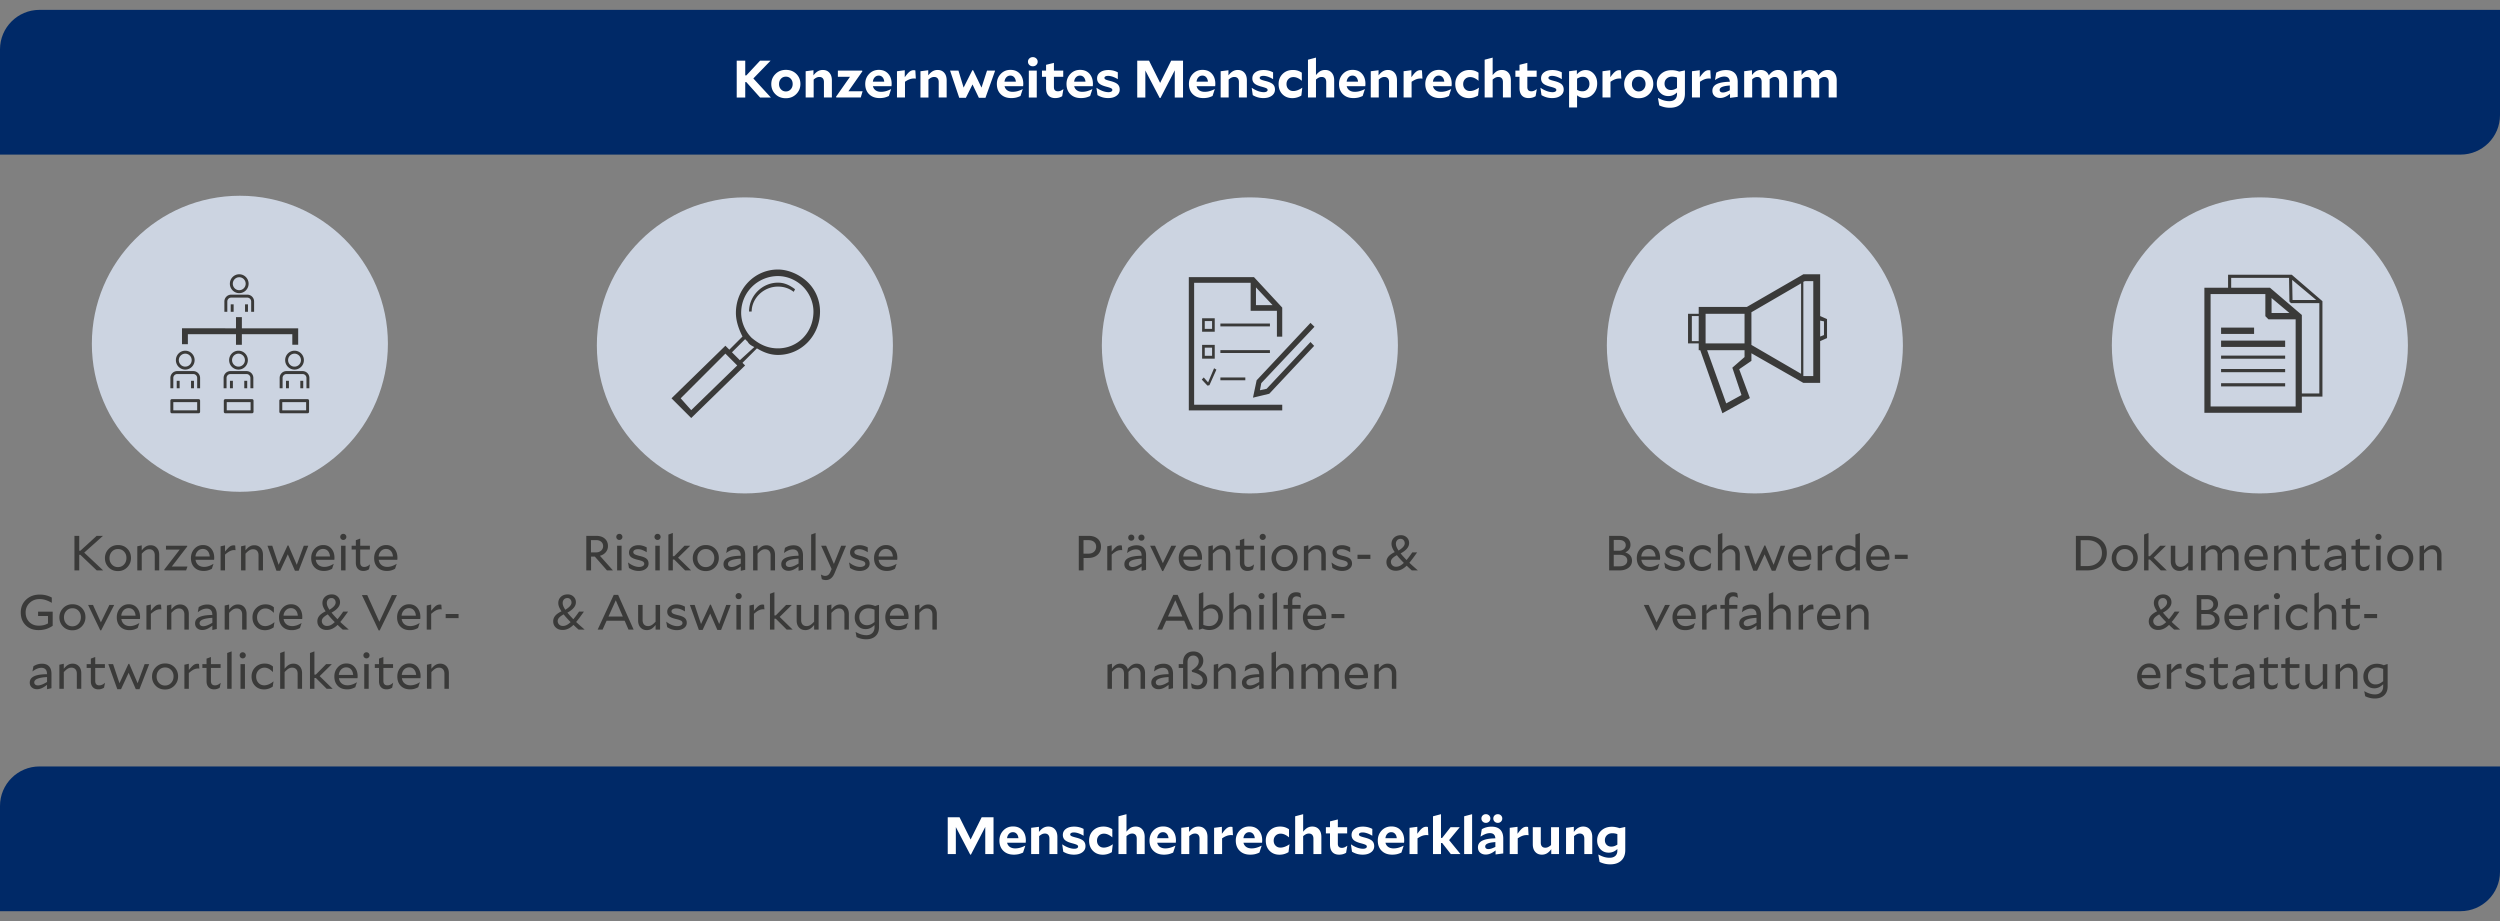 <svg xmlns="http://www.w3.org/2000/svg" width="760" height="280" viewBox="0 0 760 280"><rect x="0" y="0" width="760" height="280" fill="#808080" stroke="none"/><g data-name="Graphics"><path d="M12 3h748v32c0 6.623-5.377 12-12 12H0V15C0 8.377 5.377 3 12 3zM12 233h748v32c0 6.623-5.377 12-12 12H0v-32c0-6.623 5.377-12 12-12z" fill="#002967"/><circle cx="72.924" cy="104.507" r="45" fill="#ccd4e1"/><circle cx="226.443" cy="105" r="45" fill="#ccd4e1"/><circle cx="379.962" cy="105" r="45" fill="#ccd4e1"/><circle cx="533.481" cy="105" r="45" fill="#ccd4e1"/><circle cx="687" cy="105" r="45" fill="#ccd4e1"/><path d="M85.81 122.24v2.495h7.252v-2.495H85.81zm-16.88 0v2.495h7.253v-2.495H68.93zm-16.243 0v2.495h7.252v-2.495h-7.252zm32.677-.9h8.144c.246 0 .446.2.446.449v3.398c0 .246-.2.449-.446.449h-8.144a.449.449 0 01-.446-.449v-3.398c0-.249.2-.449.446-.449zm-16.88 0h8.145c.246 0 .446.2.446.449v3.398c0 .246-.2.449-.446.449h-8.145a.449.449 0 01-.446-.449v-3.398c0-.249.2-.449.446-.449zm-16.243 0h8.145c.246 0 .446.2.446.449v3.398c0 .246-.2.449-.446.449h-8.145a.449.449 0 01-.446-.449v-3.398c0-.249.2-.449.446-.449zm39.053-5.583h.892v2.266h-.892v-2.266zm-4.352 0h.892v2.266h-.892v-2.266zm-12.683 0h.892v2.266h-.892v-2.266zm-4.352 0h.892v2.266h-.892v-2.266zm-11.833 0h.892v2.266h-.892v-2.266zm-4.352 0h.892v2.266h-.892v-2.266zm33.36-2.947h4.904c1.139 0 2.066.935 2.066 2.084v3.129h-.892v-3.129c0-.651-.527-1.184-1.174-1.184h-4.904c-.647 0-1.174.533-1.174 1.184v3.129h-.892v-3.129c0-1.149.927-2.084 2.066-2.084zm-17.036 0h4.904c1.139 0 2.066.935 2.066 2.084v3.129h-.892v-3.129c0-.651-.527-1.184-1.174-1.184h-4.904c-.647 0-1.174.533-1.174 1.184v3.129h-.892v-3.129c0-1.149.927-2.084 2.066-2.084zm-16.185 0h4.904c1.139 0 2.066.935 2.066 2.084v3.129h-.892v-3.129c0-.651-.527-1.184-1.174-1.184h-4.904c-.647 0-1.174.533-1.174 1.184v3.129h-.892v-3.129c0-1.149.927-2.084 2.066-2.084zm35.672-5.296c-1.078 0-1.955.883-1.955 1.971s.877 1.971 1.955 1.971 1.957-.883 1.957-1.971-.878-1.971-1.957-1.971zm-17.035 0c-1.078 0-1.955.883-1.955 1.971s.877 1.971 1.955 1.971 1.957-.883 1.957-1.971-.878-1.971-1.957-1.971zm-16.185 0c-1.078 0-1.955.883-1.955 1.971s.877 1.971 1.955 1.971 1.957-.883 1.957-1.971-.878-1.971-1.957-1.971zm33.22-.9c1.572 0 2.849 1.288 2.849 2.871s-1.278 2.871-2.849 2.871-2.847-1.288-2.847-2.871 1.276-2.871 2.847-2.871zm-17.035 0c1.572 0 2.849 1.288 2.849 2.871s-1.278 2.871-2.849 2.871-2.847-1.288-2.847-2.871 1.276-2.871 2.847-2.871zm-16.185 0c1.571 0 2.849 1.288 2.849 2.871s-1.278 2.871-2.849 2.871-2.847-1.288-2.847-2.871 1.277-2.871 2.847-2.871zm15.428-10.2h1.785v3.389h17.119v5.004h-1.786v-3.204H73.526v3.207h-1.785v-3.207H57.113v3.025h-1.786v-4.825H71.74v-3.389zm2.745-3.893h.892v2.266h-.892v-2.266zm-4.353 0h.892v2.266h-.892v-2.266zm.14-2.946h4.904c1.139 0 2.066.935 2.066 2.084v3.129h-.892v-3.129c0-.651-.527-1.184-1.174-1.184h-4.904c-.647 0-1.174.533-1.174 1.184v3.129h-.892v-3.129c0-1.149.927-2.084 2.067-2.084zm2.451-5.297c-1.078 0-1.955.886-1.955 1.971s.877 1.971 1.955 1.971 1.957-.883 1.957-1.971-.879-1.971-1.957-1.971zm0-.9c1.572 0 2.849 1.288 2.849 2.871s-1.278 2.871-2.849 2.871-2.847-1.288-2.847-2.871 1.276-2.871 2.847-2.871zM245.693 85.928c-2.399-2.399-5.994-3.997-9.192-3.997-7.192 0-12.785 5.994-12.785 13.186 0 2.396.799 4.793 1.998 7.192l-3.996 3.994-1.199-1.198-16.382 15.982 5.994 5.994 16.382-15.982-.799-.799 4.394-4.396c2 1.198 3.997 1.997 6.393 1.997 7.192 0 12.787-5.991 12.787-13.184 0-3.198-1.198-6.394-3.595-8.79zm-35.563 38.758l-3.196-3.598 13.585-13.586 3.596 3.598-13.985 13.586zm14.784-15.184l-2.398-2.399 3.996-3.994.799.799c.399.799 1.198 1.198 1.997 1.598l-4.394 3.997zm11.586-3.598c-3.195 0-5.592-1.198-7.991-3.195-1.997-2-3.195-4.796-3.195-7.592 0-6.394 5.195-11.189 11.186-11.189 2.799 0 5.595 1.198 7.592 3.198 2 1.997 3.198 4.793 3.198 7.592 0 6.393-4.796 11.186-10.79 11.186zm0-19.976c2 0 3.598.799 5.195 1.997l-.399.799c-1.598-1.198-3.195-1.598-4.796-1.598-4.394 0-7.991 3.595-7.991 7.592h-.799c0-4.796 3.997-8.79 8.79-8.79zM398.39 103.968l1.111 1.184-13.644 14.55-4.952 1.187 1.111-5.282 16.373-17.458 1.213 1.187-16.17 17.134-.405 2.156 2.02-.431 13.343-14.225zm-32.142 1.725h2.223v2.478h-2.223v-2.478zm-.807 3.34h3.841v-4.203h-3.841v4.203zm20.619-1.725h-15.062v-.863h15.062v.863zm-17.589-7.328h-2.223v-2.37h2.223v2.37zm.811-3.233h-3.841v4.095h3.841v-4.095zm16.778 2.48h-15.062v-.862h15.062v.862zm-20.72 16.165l.605-.648 1.314 1.511 1.821-4.313.706.431-2.122 4.741-.605.11-1.719-1.832zm5.658-.648h7.58v.862h-7.58v-.862zm10.816-27.372l5.053 5.386h-5.053v-5.386zm-18.798-1.401h17.181v8.512h7.985v7.867h1.618v-8.836l-8.593-9.268h-19.809v40.52H389.8v-1.725h-26.784v-37.07zM675.208 117.456h19.479v-.958h-19.479v.958zm0-4.316h19.479v-.961h-19.479v.961zm0-4.078h19.479v-.958h-19.479v.958zm0-3.597h19.479v-1.916h-19.479v1.916zm10.035-5.876h-10.035v1.919h10.035v-1.919zm19.835 20.026h-5.314V95.754l-9.681-8.275h-11.806v-2.998h17.592l.119 7.195.472.48h8.619v27.458zm-9.091-24.46h-5.43v-4.559l5.43 4.559zm1.89 28.416h-25.855V89.398h16.645v6.715l.944.958h8.266v26.5zm6.254-32.375h-7.201l-.119-6.113 7.32 6.113zm-7.435-7.673h-19.363v3.957h-7.201v38.011h29.632v-4.917h6.258V91.559l-9.325-8.035zM555.417 97.002l-2.09-.923v-12.7h-5.108l-17.181 9.93H516.41v2.078h-3.25v9.004h3.25v2.078h.466l6.732 19.166 8.359-4.619-3.25-8.773 3.713-2.541v-2.31l15.788 9.007h5.108v-12.7l2.09-.923v-5.774zm-22.987-2.078l15.094-8.776v27.479l-15.094-8.773v-9.93zm-13.93.463h11.841v9.004H518.5v-9.004zm-4.18 8.312v-7.621h2.09v7.621h-2.09zm12.307 8.081l2.784 8.312-4.642 2.541-5.806-16.165h11.378v2.078l-3.713 3.233zm24.61 2.541h-3.019V85.688l.466-.232h2.553v28.865zm3.251-12.469l-1.161.46v-4.848l1.161.229v4.159z" fill="#3a3a39" fill-rule="evenodd"/></g><g data-name="DE"><g fill="#fff"><path d="M234.314 29.64h-3.248l-4.193-4.688h-.319v4.688h-2.592v-11.2h2.592v4.48h.336l4.177-4.48h3.168v.032l-5.217 5.376 5.297 5.76v.032zM238.89 29.863c-1.29 0-2.349-.413-3.176-1.239-.827-.827-1.24-1.849-1.24-3.064 0-1.205.421-2.227 1.265-3.063.842-.838 1.898-1.257 3.168-1.257 1.29 0 2.349.411 3.176 1.232.826.821 1.24 1.84 1.24 3.056 0 1.206-.422 2.229-1.265 3.072s-1.898 1.264-3.168 1.264zm2.08-4.336c0-.64-.194-1.17-.584-1.592-.39-.421-.883-.632-1.479-.632-.608 0-1.107.214-1.496.64-.39.427-.584.966-.584 1.616 0 .64.197 1.174.592 1.6.395.427.885.641 1.472.641.597 0 1.093-.216 1.488-.648.395-.432.592-.973.592-1.624zM249.098 23.399c-.299 0-.578.059-.84.176-.262.118-.562.32-.904.608v5.456h-2.432v-7.984l2.367-.304v1.568c.438-.576.883-.995 1.336-1.256a2.971 2.971 0 011.513-.393c.843 0 1.512.283 2.008.849s.744 1.333.744 2.304v5.216h-2.416v-4.72c0-.48-.12-.854-.36-1.12s-.578-.4-1.016-.4zM257.93 27.735h4.304l-.56 1.904h-7.44l-.08-.224 4.24-6.064h-3.681v-1.888h7.377l.08.208-4.24 6.063zM270.889 27.128l-.672 2.048c-.49.234-.951.399-1.383.496-.433.096-.91.144-1.433.144-1.323 0-2.382-.389-3.176-1.168-.795-.778-1.192-1.818-1.192-3.12 0-1.205.393-2.221 1.176-3.048.784-.826 1.773-1.24 2.969-1.24s2.141.393 2.84 1.177c.698.783 1.048 1.815 1.048 3.096 0 .063-.005.16-.017.288l-.031.399h-5.648c.129.544.405.966.832 1.265s.971.448 1.633.448c.479 0 .967-.067 1.463-.2a7.751 7.751 0 001.545-.616l.047.032zm-3.76-4.145c-.479 0-.879.168-1.199.504s-.512.782-.576 1.336h3.456c-.054-.564-.229-1.013-.528-1.344-.299-.33-.683-.496-1.152-.496zM277.833 23.863c-.438 0-.87.078-1.296.232-.427.154-.902.408-1.424.76v4.784h-2.433v-7.984l2.368-.304v2.128c.565-.8 1.045-1.357 1.439-1.672s.811-.472 1.248-.472c.086 0 .166.005.24.016s.171.026.288.048l.144 2.513a1.769 1.769 0 00-.279-.04 4.503 4.503 0 00-.296-.009zM283.993 23.399a2.03 2.03 0 00-.84.176c-.262.118-.563.32-.904.608v5.456h-2.433v-7.984l2.369-.304v1.568c.438-.576.882-.995 1.336-1.256a2.965 2.965 0 011.512-.393c.842 0 1.512.283 2.008.849s.744 1.333.744 2.304v5.216h-2.416v-4.72c0-.48-.12-.854-.359-1.12-.24-.267-.58-.4-1.017-.4zM300.057 21.464h2.465l-2.945 8.271h-2l-1.936-4.063-2.016 4.063h-2.016l-2.785-8.271h2.545l1.568 5.168 2.655-5.28h.24l2.544 5.28 1.68-5.168zM310.904 27.128l-.672 2.048c-.49.234-.951.399-1.383.496-.433.096-.91.144-1.433.144-1.323 0-2.382-.389-3.176-1.168-.795-.778-1.192-1.818-1.192-3.12 0-1.205.393-2.221 1.176-3.048.784-.826 1.773-1.24 2.969-1.24s2.141.393 2.84 1.177c.698.783 1.048 1.815 1.048 3.096 0 .063-.005.16-.017.288l-.031.399h-5.648c.129.544.405.966.832 1.265s.971.448 1.633.448c.479 0 .967-.067 1.463-.2a7.751 7.751 0 001.545-.616l.047.032zm-3.759-4.145c-.479 0-.879.168-1.199.504s-.512.782-.576 1.336h3.456c-.054-.564-.229-1.013-.528-1.344-.299-.33-.683-.496-1.152-.496zM313.977 17.367c.416 0 .766.134 1.048.4s.425.598.425.992-.143.726-.425.992-.632.399-1.048.399-.766-.133-1.048-.399-.425-.598-.425-.992.143-.726.425-.992.632-.4 1.048-.4zm1.199 12.273h-2.415v-8.176h2.415v8.176zM323.273 27.128l-.369 2.111a3.513 3.513 0 01-.984.433 4.319 4.319 0 01-1.127.144c-.906 0-1.598-.264-2.072-.792-.475-.527-.713-1.304-.713-2.328v-3.344h-1.248v-1.888h1.248v-1.76l2.385-.593v2.353h2.832v1.888h-2.832v3.152c0 .416.104.728.312.936.207.208.514.312.92.312.256 0 .512-.051.768-.152s.539-.264.848-.488l.033.017zM332.072 27.128l-.672 2.048c-.49.234-.951.399-1.383.496-.432.096-.91.144-1.432.144-1.324 0-2.383-.389-3.178-1.168-.795-.778-1.191-1.818-1.191-3.12 0-1.205.393-2.221 1.176-3.048.785-.826 1.773-1.24 2.969-1.24s2.141.393 2.84 1.177c.699.783 1.047 1.815 1.047 3.096 0 .063-.004.16-.016.288l-.031.399h-5.648c.129.544.406.966.832 1.265s.971.448 1.633.448c.479 0 .967-.067 1.463-.2a7.751 7.751 0 001.545-.616l.047.032zm-3.76-4.145c-.48 0-.879.168-1.199.504s-.512.782-.576 1.336h3.455c-.053-.564-.229-1.013-.527-1.344-.299-.33-.684-.496-1.152-.496zM337.496 24.615c1.1.278 1.855.614 2.271 1.009s.625.934.625 1.615c0 .769-.322 1.39-.969 1.864-.645.475-1.496.712-2.551.712a6.223 6.223 0 01-1.664-.216 6.384 6.384 0 01-1.568-.68l-.32-2.208.031-.017a8.4 8.4 0 001.896.992c.625.225 1.213.336 1.768.336.342 0 .617-.062.824-.184.209-.123.312-.28.312-.473 0-.224-.117-.399-.352-.527s-.715-.288-1.439-.48c-1.068-.277-1.809-.61-2.225-1-.416-.389-.625-.898-.625-1.527 0-.769.312-1.385.938-1.849.623-.464 1.457-.695 2.504-.695.512 0 1.008.059 1.488.176.479.117.938.293 1.375.527v2.064h-.031a7.18 7.18 0 00-1.512-.728c-.518-.177-.99-.265-1.416-.265-.342 0-.611.057-.809.168-.197.112-.297.259-.297.44 0 .202.113.365.336.487.225.123.693.275 1.408.456zM345.721 18.439h3.584l3.375 6.769 3.361-6.769h3.6v11.2h-2.512v-8.256l-4.352 8.416h-.225l-4.369-8.368v8.208h-2.463v-11.2zM369.287 27.128l-.672 2.048c-.49.234-.951.399-1.383.496-.432.096-.91.144-1.432.144-1.324 0-2.383-.389-3.178-1.168-.795-.778-1.191-1.818-1.191-3.12 0-1.205.393-2.221 1.176-3.048.785-.826 1.773-1.24 2.969-1.24s2.141.393 2.84 1.177c.699.783 1.047 1.815 1.047 3.096 0 .063-.004.16-.016.288l-.031.399h-5.648c.129.544.406.966.832 1.265s.971.448 1.633.448c.479 0 .967-.067 1.463-.2a7.751 7.751 0 001.545-.616l.047.032zm-3.76-4.145c-.48 0-.879.168-1.199.504s-.512.782-.576 1.336h3.455c-.053-.564-.229-1.013-.527-1.344-.299-.33-.684-.496-1.152-.496zM375.256 23.399c-.299 0-.58.059-.84.176-.262.118-.562.32-.904.608v5.456h-2.432v-7.984l2.367-.304v1.568c.438-.576.883-.995 1.336-1.256a2.965 2.965 0 011.512-.393c.844 0 1.512.283 2.008.849s.744 1.333.744 2.304v5.216h-2.416v-4.72c0-.48-.119-.854-.359-1.12s-.578-.4-1.016-.4zM384.695 24.615c1.1.278 1.855.614 2.271 1.009s.625.934.625 1.615c0 .769-.322 1.39-.969 1.864-.645.475-1.496.712-2.551.712a6.223 6.223 0 01-1.664-.216 6.384 6.384 0 01-1.568-.68l-.32-2.208.031-.017a8.4 8.4 0 001.896.992c.625.225 1.213.336 1.768.336.342 0 .617-.062.824-.184.209-.123.312-.28.312-.473 0-.224-.117-.399-.352-.527s-.715-.288-1.439-.48c-1.068-.277-1.809-.61-2.225-1-.416-.389-.625-.898-.625-1.527 0-.769.312-1.385.938-1.849.623-.464 1.457-.695 2.504-.695.512 0 1.008.059 1.488.176.479.117.938.293 1.375.527v2.064h-.031a7.18 7.18 0 00-1.512-.728c-.518-.177-.99-.265-1.416-.265-.342 0-.611.057-.809.168-.197.112-.297.259-.297.44 0 .202.113.365.336.487.225.123.693.275 1.408.456zM395.896 26.68l-.289 2.368a5.31 5.31 0 01-1.32.584 5.11 5.11 0 01-1.416.2c-1.236 0-2.242-.395-3.016-1.185-.773-.789-1.16-1.824-1.16-3.104 0-1.237.408-2.259 1.225-3.064.816-.805 1.863-1.208 3.145-1.208.512 0 .988.069 1.432.208.441.139.861.347 1.256.624v2.433h-.031c-.438-.374-.865-.651-1.281-.832a3.015 3.015 0 00-1.215-.272c-.631 0-1.143.2-1.537.6-.395.4-.592.91-.592 1.528s.191 1.126.576 1.521.881.592 1.488.592c.426 0 .885-.094 1.375-.28s.934-.43 1.328-.728l.033.016zM401.799 23.399c-.299 0-.578.059-.84.176-.262.118-.562.32-.904.608v5.456h-2.432V18.151l2.432-.64v5.328c.438-.555.873-.955 1.305-1.2s.926-.368 1.48-.368c.842 0 1.512.283 2.008.849s.744 1.333.744 2.304v5.216h-2.416v-4.72c0-.48-.121-.854-.361-1.12-.238-.267-.578-.4-1.016-.4zM414.92 27.128l-.672 2.048c-.49.234-.953.399-1.385.496a6.6 6.6 0 01-1.432.144c-1.322 0-2.381-.389-3.176-1.168-.795-.778-1.191-1.818-1.191-3.12 0-1.205.391-2.221 1.176-3.048.783-.826 1.773-1.24 2.967-1.24s2.143.393 2.84 1.177c.699.783 1.049 1.815 1.049 3.096 0 .063-.006.16-.016.288-.012.128-.021.262-.033.399h-5.646c.127.544.404.966.832 1.265.426.299.969.448 1.631.448.48 0 .969-.067 1.465-.2a7.737 7.737 0 001.543-.616l.049.032zm-3.76-4.145c-.48 0-.881.168-1.201.504s-.512.782-.576 1.336h3.457c-.053-.564-.23-1.013-.527-1.344-.299-.33-.684-.496-1.152-.496zM420.887 23.399c-.299 0-.578.059-.84.176-.262.118-.562.32-.904.608v5.456h-2.432v-7.984l2.369-.304v1.568c.436-.576.881-.995 1.336-1.256a2.965 2.965 0 011.512-.393c.842 0 1.512.283 2.008.849s.744 1.333.744 2.304v5.216h-2.416v-4.72c0-.48-.121-.854-.361-1.12-.238-.267-.578-.4-1.016-.4zM431.846 23.863c-.438 0-.869.078-1.295.232-.428.154-.902.408-1.424.76v4.784h-2.432v-7.984l2.367-.304v2.128c.564-.8 1.045-1.357 1.439-1.672s.811-.472 1.248-.472c.086 0 .166.005.24.016s.17.026.289.048l.143 2.513a1.769 1.769 0 00-.279-.04 4.49 4.49 0 00-.297-.009zM441.143 27.128l-.672 2.048c-.49.234-.951.399-1.383.496-.432.096-.91.144-1.432.144-1.324 0-2.383-.389-3.178-1.168-.795-.778-1.191-1.818-1.191-3.12 0-1.205.393-2.221 1.176-3.048.785-.826 1.773-1.24 2.969-1.24s2.141.393 2.84 1.177c.699.783 1.047 1.815 1.047 3.096 0 .063-.004.16-.016.288l-.031.399h-5.648c.129.544.406.966.832 1.265s.971.448 1.633.448c.479 0 .967-.067 1.463-.2a7.751 7.751 0 001.545-.616l.047.032zm-3.76-4.145c-.48 0-.879.168-1.199.504s-.512.782-.576 1.336h3.455c-.053-.564-.229-1.013-.527-1.344-.299-.33-.684-.496-1.152-.496zM449.607 26.68l-.289 2.368a5.31 5.31 0 01-1.32.584 5.11 5.11 0 01-1.416.2c-1.236 0-2.242-.395-3.016-1.185-.773-.789-1.16-1.824-1.16-3.104 0-1.237.408-2.259 1.225-3.064.816-.805 1.863-1.208 3.145-1.208.512 0 .988.069 1.432.208.441.139.861.347 1.256.624v2.433h-.031c-.438-.374-.865-.651-1.281-.832a3.015 3.015 0 00-1.215-.272c-.631 0-1.143.2-1.537.6-.395.4-.592.91-.592 1.528s.191 1.126.576 1.521.881.592 1.488.592c.426 0 .885-.094 1.375-.28s.934-.43 1.328-.728l.033.016zM455.512 23.399c-.299 0-.58.059-.84.176-.262.118-.562.32-.904.608v5.456h-2.432V18.151l2.432-.64v5.328c.438-.555.871-.955 1.303-1.2a2.955 2.955 0 011.48-.368c.844 0 1.512.283 2.008.849s.744 1.333.744 2.304v5.216h-2.416v-4.72c0-.48-.119-.854-.359-1.12s-.578-.4-1.016-.4zM467.191 27.128l-.369 2.111a3.513 3.513 0 01-.984.433 4.319 4.319 0 01-1.127.144c-.906 0-1.598-.264-2.072-.792-.475-.527-.713-1.304-.713-2.328v-3.344h-1.248v-1.888h1.248v-1.76l2.385-.593v2.353h2.832v1.888h-2.832v3.152c0 .416.104.728.312.936.207.208.514.312.92.312.256 0 .512-.051.768-.152s.539-.264.848-.488l.033.017zM472.471 24.615c1.098.278 1.855.614 2.271 1.009s.623.934.623 1.615c0 .769-.322 1.39-.967 1.864-.646.475-1.496.712-2.553.712a6.245 6.245 0 01-1.664-.216 6.45 6.45 0 01-1.568-.68l-.318-2.208.031-.017a8.358 8.358 0 001.896.992c.623.225 1.213.336 1.768.336.342 0 .615-.062.824-.184.207-.123.312-.28.312-.473 0-.224-.119-.399-.354-.527s-.715-.288-1.439-.48c-1.066-.277-1.809-.61-2.225-1-.416-.389-.623-.898-.623-1.527 0-.769.312-1.385.936-1.849.625-.464 1.459-.695 2.504-.695.512 0 1.008.059 1.488.176s.939.293 1.377.527v2.064h-.033a7.088 7.088 0 00-1.512-.728c-.518-.177-.99-.265-1.416-.265-.342 0-.611.057-.809.168-.197.112-.295.259-.295.44 0 .202.111.365.336.487.223.123.693.275 1.408.456zM485.543 25.367c0 1.259-.383 2.308-1.145 3.145-.764.838-1.693 1.256-2.793 1.256-.395 0-.773-.066-1.135-.2a3.68 3.68 0 01-1.041-.6v3.696h-2.432V21.655l2.369-.304v1.264c.404-.458.82-.792 1.248-1a3.162 3.162 0 011.406-.312c1.004 0 1.84.387 2.514 1.16.672.773 1.008 1.741 1.008 2.903zm-2.354.145c0-.65-.186-1.176-.559-1.576-.375-.399-.854-.6-1.441-.6-.299 0-.586.048-.863.144s-.576.246-.896.448v3.376c.277.16.547.274.809.344s.531.104.809.104c.629 0 1.143-.208 1.543-.624s.6-.955.6-1.616zM492.311 23.863c-.438 0-.869.078-1.297.232-.426.154-.9.408-1.424.76v4.784h-2.432v-7.984l2.369-.304v2.128c.564-.8 1.045-1.357 1.439-1.672s.811-.472 1.248-.472c.084 0 .164.005.24.016.074.011.17.026.287.048l.145 2.513a1.76 1.76 0 00-.281-.04 4.471 4.471 0 00-.295-.009zM498.166 29.863c-1.291 0-2.35-.413-3.176-1.239-.826-.827-1.24-1.849-1.24-3.064 0-1.205.422-2.227 1.264-3.063.844-.838 1.898-1.257 3.168-1.257 1.291 0 2.35.411 3.176 1.232.828.821 1.24 1.84 1.24 3.056 0 1.206-.422 2.229-1.264 3.072s-1.898 1.264-3.168 1.264zm2.08-4.336c0-.64-.195-1.17-.584-1.592-.389-.421-.883-.632-1.48-.632-.607 0-1.105.214-1.496.64-.389.427-.584.966-.584 1.616 0 .64.197 1.174.592 1.6.395.427.887.641 1.473.641.598 0 1.094-.216 1.488-.648.395-.432.592-.973.592-1.624zM512.215 21.432v7.024c0 1.344-.406 2.396-1.217 3.159s-1.926 1.145-3.344 1.145a7.528 7.528 0 01-1.648-.176 7.852 7.852 0 01-1.6-.561l-.383-2.224.031-.017c.672.353 1.27.603 1.791.753a5.911 5.911 0 001.617.224c.736 0 1.312-.187 1.729-.561.416-.373.623-.9.623-1.584v-.512c-.406.384-.822.664-1.248.84a3.597 3.597 0 01-1.393.265c-1.014 0-1.85-.35-2.512-1.049-.662-.698-.992-1.592-.992-2.68 0-1.227.424-2.224 1.273-2.992.848-.768 1.916-1.151 3.207-1.151.385 0 .766.034 1.145.104s.775.179 1.191.328l1.537-.336h.191zm-3.936 1.872c-.652 0-1.189.197-1.617.592-.426.395-.639.901-.639 1.521 0 .586.18 1.059.543 1.416s.832.535 1.408.535c.309 0 .611-.048.904-.144s.605-.25.936-.464v-3.185a4.455 4.455 0 00-1.535-.271zM519.51 23.863c-.438 0-.869.078-1.297.232-.426.154-.9.408-1.424.76v4.784h-2.432v-7.984l2.369-.304v2.128c.564-.8 1.045-1.357 1.439-1.672s.811-.472 1.248-.472c.084 0 .164.005.24.016.074.011.17.026.287.048l.145 2.513a1.76 1.76 0 00-.281-.04 4.471 4.471 0 00-.295-.009zM528.262 29.447l-2.336.305V28.52c-.533.427-1.043.744-1.527.952a3.66 3.66 0 01-1.449.312c-.715 0-1.291-.199-1.727-.6-.438-.4-.656-.936-.656-1.608 0-.896.438-1.564 1.311-2.008.875-.442 2.203-.68 3.984-.712-.031-.522-.186-.917-.463-1.184s-.678-.4-1.201-.4c-.426 0-.875.088-1.344.265a6.636 6.636 0 00-1.439.775l-.049-.032.369-2.191a5.369 5.369 0 011.408-.592 6.131 6.131 0 011.566-.192c1.164 0 2.047.31 2.648.928.604.619.904 1.521.904 2.704v4.512zm-5.489-2.111c0 .245.086.438.256.576.172.139.41.208.721.208.277 0 .59-.057.936-.169a7.84 7.84 0 001.176-.504v-1.456c-1.045.075-1.82.219-2.328.433-.506.213-.76.518-.76.912zM534.246 23.399c-.277 0-.537.054-.777.16-.238.106-.508.288-.807.544v5.536h-2.432v-7.984l2.367-.304v1.472c.416-.544.838-.938 1.264-1.184a2.814 2.814 0 011.424-.368c.576 0 1.074.142 1.496.424.422.283.734.691.936 1.225.438-.587.881-1.008 1.328-1.265a3.013 3.013 0 011.521-.384c.832 0 1.492.283 1.982.849.492.565.736 1.333.736 2.304v5.216h-2.432v-4.72c0-.48-.111-.854-.336-1.12s-.543-.4-.959-.4c-.279 0-.537.054-.777.16s-.514.288-.824.544a.476.476 0 01.018.128v5.408h-2.434v-4.72c0-.48-.111-.854-.336-1.12-.223-.267-.543-.4-.959-.4zM549.318 23.399c-.277 0-.537.054-.777.16-.238.106-.508.288-.807.544v5.536h-2.432v-7.984l2.367-.304v1.472c.416-.544.838-.938 1.264-1.184a2.814 2.814 0 011.424-.368c.576 0 1.074.142 1.496.424.422.283.734.691.936 1.225.438-.587.881-1.008 1.328-1.265a3.013 3.013 0 011.521-.384c.832 0 1.492.283 1.982.849.492.565.736 1.333.736 2.304v5.216h-2.432v-4.72c0-.48-.111-.854-.336-1.12s-.543-.4-.959-.4c-.279 0-.537.054-.777.16s-.514.288-.824.544a.476.476 0 01.018.128v5.408h-2.434v-4.72c0-.48-.111-.854-.336-1.12-.223-.267-.543-.4-.959-.4z"/></g><g fill="#fff"><path d="M288.113 248.439h3.584l3.376 6.769 3.36-6.769h3.6v11.2h-2.512v-8.256l-4.353 8.416h-.224l-4.368-8.368v8.208h-2.464v-11.2zM311.682 257.128l-.672 2.048a6.616 6.616 0 01-1.385.496 6.607 6.607 0 01-1.432.144c-1.322 0-2.381-.389-3.176-1.168-.795-.778-1.192-1.818-1.192-3.12 0-1.205.392-2.221 1.177-3.048.783-.826 1.772-1.24 2.967-1.24s2.143.393 2.841 1.177c.698.783 1.048 1.815 1.048 3.096 0 .063-.006.16-.016.288-.012.128-.021.262-.032.399h-5.648c.128.544.405.966.832 1.265s.971.448 1.632.448c.48 0 .969-.067 1.465-.2a7.737 7.737 0 001.543-.616l.049.032zm-3.76-4.145c-.48 0-.881.168-1.201.504-.319.336-.512.782-.575 1.336h3.456c-.054-.564-.229-1.013-.528-1.344-.299-.33-.683-.496-1.151-.496zM317.648 253.399c-.299 0-.578.059-.84.176-.262.118-.562.32-.904.608v5.456h-2.432v-7.984l2.369-.304v1.568c.436-.576.881-.995 1.336-1.256a2.965 2.965 0 011.512-.393c.842 0 1.512.283 2.008.849s.744 1.333.744 2.304v5.216h-2.416v-4.72c0-.48-.121-.854-.361-1.12-.238-.267-.578-.4-1.016-.4zM327.088 254.615c1.1.278 1.855.614 2.271 1.009s.625.934.625 1.615c0 .769-.322 1.39-.969 1.864-.645.475-1.496.712-2.551.712a6.223 6.223 0 01-1.664-.216 6.384 6.384 0 01-1.568-.68l-.32-2.208.031-.017a8.4 8.4 0 001.896.992c.625.225 1.213.336 1.768.336.342 0 .617-.062.824-.184.209-.123.312-.28.312-.473 0-.224-.117-.399-.352-.527s-.715-.288-1.439-.48c-1.068-.277-1.809-.61-2.225-1-.416-.389-.625-.898-.625-1.527 0-.769.312-1.385.938-1.849.623-.464 1.457-.695 2.504-.695.512 0 1.008.059 1.488.176.479.117.938.293 1.375.527v2.064h-.031a7.18 7.18 0 00-1.512-.728c-.518-.177-.99-.265-1.416-.265-.342 0-.611.057-.809.168-.197.112-.297.259-.297.44 0 .202.113.365.336.487.225.123.693.275 1.408.456zM338.289 256.68l-.289 2.368a5.31 5.31 0 01-1.32.584 5.11 5.11 0 01-1.416.2c-1.236 0-2.242-.395-3.016-1.185-.773-.789-1.16-1.824-1.16-3.104 0-1.237.408-2.259 1.225-3.064.816-.805 1.863-1.208 3.145-1.208.512 0 .988.069 1.432.208.441.139.861.347 1.256.624v2.433h-.031c-.438-.374-.865-.651-1.281-.832a3.015 3.015 0 00-1.215-.272c-.631 0-1.143.2-1.537.6-.395.4-.592.91-.592 1.528s.191 1.126.576 1.521.881.592 1.488.592c.426 0 .885-.094 1.375-.28s.934-.43 1.328-.728l.033.016zM344.193 253.399c-.299 0-.58.059-.84.176-.262.118-.562.32-.904.608v5.456h-2.432v-11.488l2.432-.64v5.328c.438-.555.871-.955 1.303-1.2a2.955 2.955 0 011.48-.368c.844 0 1.512.283 2.008.849s.744 1.333.744 2.304v5.216h-2.416v-4.72c0-.48-.119-.854-.359-1.12s-.578-.4-1.016-.4zM357.312 257.128l-.672 2.048c-.49.234-.953.399-1.385.496a6.6 6.6 0 01-1.432.144c-1.322 0-2.381-.389-3.176-1.168-.795-.778-1.191-1.818-1.191-3.12 0-1.205.391-2.221 1.176-3.048.783-.826 1.773-1.24 2.967-1.24s2.143.393 2.84 1.177c.699.783 1.049 1.815 1.049 3.096 0 .063-.006.16-.016.288-.012.128-.021.262-.033.399h-5.646c.127.544.404.966.832 1.265.426.299.969.448 1.631.448.48 0 .969-.067 1.465-.2a7.737 7.737 0 001.543-.616l.049.032zm-3.759-4.145c-.48 0-.881.168-1.201.504s-.512.782-.576 1.336h3.457c-.053-.564-.23-1.013-.527-1.344-.299-.33-.684-.496-1.152-.496zM363.281 253.399c-.299 0-.58.059-.84.176-.262.118-.562.32-.904.608v5.456h-2.432v-7.984l2.367-.304v1.568c.438-.576.883-.995 1.336-1.256a2.965 2.965 0 011.512-.393c.844 0 1.512.283 2.008.849s.744 1.333.744 2.304v5.216h-2.416v-4.72c0-.48-.119-.854-.359-1.12s-.578-.4-1.016-.4zM374.24 253.863c-.438 0-.869.078-1.297.232-.426.154-.9.408-1.424.76v4.784h-2.432v-7.984l2.369-.304v2.128c.564-.8 1.045-1.357 1.439-1.672s.811-.472 1.248-.472c.084 0 .164.005.24.016.074.011.17.026.287.048l.145 2.513a1.76 1.76 0 00-.281-.04 4.471 4.471 0 00-.295-.009zM383.535 257.128l-.672 2.048c-.49.234-.951.399-1.383.496-.432.096-.91.144-1.432.144-1.324 0-2.383-.389-3.178-1.168-.795-.778-1.191-1.818-1.191-3.12 0-1.205.393-2.221 1.176-3.048.785-.826 1.773-1.24 2.969-1.24s2.141.393 2.84 1.177c.699.783 1.047 1.815 1.047 3.096 0 .063-.004.16-.016.288l-.031.399h-5.648c.129.544.406.966.832 1.265s.971.448 1.633.448c.479 0 .967-.067 1.463-.2a7.751 7.751 0 001.545-.616l.047.032zm-3.76-4.145c-.48 0-.879.168-1.199.504s-.512.782-.576 1.336h3.455c-.053-.564-.229-1.013-.527-1.344-.299-.33-.684-.496-1.152-.496zM392 256.68l-.289 2.368a5.31 5.31 0 01-1.32.584 5.11 5.11 0 01-1.416.2c-1.236 0-2.242-.395-3.016-1.185-.773-.789-1.16-1.824-1.16-3.104 0-1.237.408-2.259 1.225-3.064.816-.805 1.863-1.208 3.145-1.208.512 0 .988.069 1.432.208.441.139.861.347 1.256.624v2.433h-.031c-.438-.374-.865-.651-1.281-.832a3.015 3.015 0 00-1.215-.272c-.631 0-1.143.2-1.537.6-.395.4-.592.91-.592 1.528s.191 1.126.576 1.521.881.592 1.488.592c.426 0 .885-.094 1.375-.28s.934-.43 1.328-.728l.033.016zM397.904 253.399c-.299 0-.58.059-.84.176-.262.118-.562.32-.904.608v5.456h-2.432v-11.488l2.432-.64v5.328c.438-.555.871-.955 1.303-1.2a2.955 2.955 0 011.48-.368c.844 0 1.512.283 2.008.849s.744 1.333.744 2.304v5.216h-2.416v-4.72c0-.48-.119-.854-.359-1.12s-.578-.4-1.016-.4zM409.584 257.128l-.367 2.111a3.513 3.513 0 01-.984.433 4.334 4.334 0 01-1.129.144c-.906 0-1.598-.264-2.072-.792-.475-.527-.711-1.304-.711-2.328v-3.344h-1.248v-1.888h1.248v-1.76l2.385-.593v2.353h2.832v1.888h-2.832v3.152c0 .416.104.728.311.936.209.208.516.312.92.312.256 0 .512-.051.77-.152.256-.102.537-.264.848-.488l.031.017zM414.863 254.615c1.1.278 1.855.614 2.271 1.009s.625.934.625 1.615c0 .769-.322 1.39-.969 1.864-.645.475-1.496.712-2.551.712a6.223 6.223 0 01-1.664-.216 6.384 6.384 0 01-1.568-.68l-.32-2.208.031-.017a8.4 8.4 0 001.896.992c.625.225 1.213.336 1.768.336.342 0 .617-.062.824-.184.209-.123.312-.28.312-.473 0-.224-.117-.399-.352-.527s-.715-.288-1.439-.48c-1.068-.277-1.809-.61-2.225-1-.416-.389-.625-.898-.625-1.527 0-.769.312-1.385.938-1.849.623-.464 1.457-.695 2.504-.695.512 0 1.008.059 1.488.176.479.117.938.293 1.375.527v2.064h-.031a7.18 7.18 0 00-1.512-.728c-.518-.177-.99-.265-1.416-.265-.342 0-.611.057-.809.168-.197.112-.297.259-.297.44 0 .202.113.365.336.487.225.123.693.275 1.408.456zM426.703 257.128l-.672 2.048c-.49.234-.951.399-1.383.496-.432.096-.91.144-1.432.144-1.324 0-2.383-.389-3.178-1.168-.795-.778-1.191-1.818-1.191-3.12 0-1.205.393-2.221 1.176-3.048.785-.826 1.773-1.24 2.969-1.24s2.141.393 2.84 1.177c.699.783 1.047 1.815 1.047 3.096 0 .063-.004.16-.016.288l-.031.399h-5.648c.129.544.406.966.832 1.265s.971.448 1.633.448c.479 0 .967-.067 1.463-.2a7.751 7.751 0 001.545-.616l.047.032zm-3.76-4.145c-.48 0-.879.168-1.199.504s-.512.782-.576 1.336h3.455c-.053-.564-.229-1.013-.527-1.344-.299-.33-.684-.496-1.152-.496zM433.646 253.863c-.438 0-.869.078-1.295.232-.428.154-.902.408-1.424.76v4.784h-2.432v-7.984l2.367-.304v2.128c.564-.8 1.045-1.357 1.439-1.672s.811-.472 1.248-.472c.086 0 .166.005.24.016s.17.026.289.048l.143 2.513a1.769 1.769 0 00-.279-.04 4.49 4.49 0 00-.297-.009zM443.967 259.64h-2.912l-2.623-3.36h-.369v3.36h-2.432v-11.488l2.432-.64v7.216h.354l2.559-3.264h2.768v.032l-3.215 3.903 3.439 4.208v.032zM447.52 259.64h-2.416v-11.488l2.416-.64v12.128zM456.992 259.447l-2.336.305v-1.232c-.535.427-1.043.744-1.529.952a3.643 3.643 0 01-1.447.312c-.715 0-1.291-.199-1.729-.6s-.656-.936-.656-1.608c0-.896.438-1.564 1.312-2.008.875-.442 2.203-.68 3.984-.712-.033-.522-.188-.917-.465-1.184s-.678-.4-1.199-.4a3.8 3.8 0 00-1.344.265 6.648 6.648 0 00-1.441.775l-.047-.032.367-2.191a5.426 5.426 0 011.408-.592 6.147 6.147 0 011.568-.192c1.162 0 2.045.31 2.648.928.602.619.904 1.521.904 2.704v4.512zm-5.281-9.296c-.383 0-.707-.128-.967-.384-.262-.256-.393-.57-.393-.944s.131-.685.393-.936a1.34 1.34 0 01.967-.376c.385 0 .707.125.969.376s.393.562.393.936-.131.688-.393.944-.584.384-.969.384zm-.207 7.185c0 .245.084.438.256.576.17.139.41.208.719.208.277 0 .59-.057.938-.169a7.928 7.928 0 001.176-.504v-1.456c-1.047.075-1.822.219-2.328.433-.508.213-.76.518-.76.912zm3.824-7.185c-.385 0-.707-.128-.969-.384s-.393-.57-.393-.944.131-.685.393-.936.584-.376.969-.376c.383 0 .705.125.967.376s.393.562.393.936-.131.688-.393.944-.584.384-.967.384zM464.109 253.863c-.438 0-.869.078-1.295.232-.428.154-.902.408-1.424.76v4.784h-2.432v-7.984l2.367-.304v2.128c.564-.8 1.045-1.357 1.439-1.672s.811-.472 1.248-.472c.086 0 .166.005.24.016s.17.026.289.048l.143 2.513a1.769 1.769 0 00-.279-.04 4.49 4.49 0 00-.297-.009zM473.936 259.64h-2.354v-1.472c-.438.575-.879.994-1.326 1.256a3.001 3.001 0 01-1.537.392c-.842 0-1.512-.282-2.008-.848s-.744-1.333-.744-2.304v-5.2h2.432v4.704c0 .49.117.869.352 1.136.236.267.572.4 1.01.4.297 0 .58-.062.848-.185.266-.122.57-.328.912-.616v-5.439h2.416v8.176zM480.254 253.399c-.299 0-.578.059-.84.176-.262.118-.562.32-.904.608v5.456h-2.432v-7.984l2.369-.304v1.568c.436-.576.881-.995 1.336-1.256a2.965 2.965 0 011.512-.393c.842 0 1.512.283 2.008.849s.744 1.333.744 2.304v5.216h-2.416v-4.72c0-.48-.121-.854-.361-1.12-.238-.267-.578-.4-1.016-.4zM494.078 251.432v7.024c0 1.344-.404 2.396-1.215 3.159s-1.926 1.145-3.344 1.145a7.514 7.514 0 01-1.648-.176 7.77 7.77 0 01-1.6-.561l-.385-2.224.031-.017c.672.353 1.27.603 1.793.753a5.892 5.892 0 001.615.224c.736 0 1.312-.187 1.729-.561.416-.373.625-.9.625-1.584v-.512c-.406.384-.822.664-1.248.84a3.611 3.611 0 01-1.393.265c-1.014 0-1.852-.35-2.512-1.049-.662-.698-.992-1.592-.992-2.68 0-1.227.424-2.224 1.271-2.992.848-.768 1.918-1.151 3.209-1.151.383 0 .764.034 1.143.104s.777.179 1.193.328l1.535-.336h.191zm-3.935 1.872c-.65 0-1.189.197-1.615.592-.428.395-.641.901-.641 1.521 0 .586.182 1.059.545 1.416.361.357.832.535 1.406.535.311 0 .611-.048.904-.144s.605-.25.938-.464v-3.185a4.455 4.455 0 00-1.537-.271z"/></g><g fill="#3a3a39"><path d="M31.33 173.402h-1.921l-4.979-4.74h-.345v4.74H22.63v-10.5h1.455v4.515h.359l4.936-4.515h1.89v.03l-5.67 5.069 5.73 5.37v.03zM35.845 173.612c-1.15 0-2.095-.383-2.835-1.147s-1.11-1.697-1.11-2.798c0-1.09.38-2.024 1.141-2.805.76-.78 1.704-1.17 2.835-1.17 1.159 0 2.107.378 2.842 1.133.735.755 1.103 1.688 1.103 2.797 0 1.101-.377 2.04-1.132 2.82-.756.78-1.703 1.17-2.843 1.17zm2.594-3.99c0-.779-.242-1.427-.728-1.942-.485-.515-1.098-.772-1.837-.772-.75 0-1.368.263-1.853.788-.485.524-.728 1.183-.728 1.972 0 .78.242 1.431.728 1.95.484.521 1.092.78 1.822.78.75 0 1.37-.265 1.86-.795.489-.53.734-1.19.734-1.98zM45.385 166.968c-.391 0-.758.103-1.103.307-.345.205-.742.553-1.192 1.043v5.085h-1.351v-7.32l1.351-.3v1.53c.43-.55.854-.947 1.274-1.192s.886-.368 1.396-.368c.79 0 1.427.266 1.912.795.485.53.728 1.24.728 2.131v4.725h-1.35v-4.59c0-.58-.147-1.032-.442-1.357s-.703-.487-1.223-.487zM52.225 172.232h4.77l-.42 1.17h-6.57l-.075-.225 4.711-6.105h-4.186v-1.17h6.42l.061.21-4.71 6.12zM64.899 171.422l-.495 1.485c-.44.24-.851.41-1.23.51a4.84 4.84 0 01-1.245.15c-1.189 0-2.135-.354-2.835-1.065-.699-.71-1.05-1.659-1.05-2.85 0-1.1.351-2.035 1.05-2.805.7-.771 1.57-1.155 2.61-1.155s1.87.362 2.49 1.088c.62.725.93 1.657.93 2.797 0 .101-.005.21-.015.33-.011.12-.021.21-.03.271h-5.64c.1.68.382 1.21.848 1.59.465.38 1.062.569 1.792.569.44 0 .902-.082 1.388-.247a6.393 6.393 0 001.402-.683l.03.015zm-3.24-4.545a2.05 2.05 0 00-1.537.646c-.415.43-.653.98-.713 1.649h4.35c-.06-.72-.274-1.282-.645-1.688-.37-.404-.855-.607-1.455-.607zM71.199 167.223c-.44 0-.873.104-1.298.314s-.923.565-1.492 1.065v4.8h-1.351v-7.32l1.351-.3v1.905c.62-.771 1.107-1.28 1.462-1.53a1.953 1.953 0 011.379-.36c.065.011.147.025.248.046l.104 1.425a1.008 1.008 0 00-.202-.038 2.652 2.652 0 00-.202-.007zM76.929 166.968c-.39 0-.757.103-1.103.307-.345.205-.742.553-1.192 1.043v5.085h-1.35v-7.32l1.35-.3v1.53c.43-.55.855-.947 1.275-1.192s.885-.368 1.395-.368c.79 0 1.428.266 1.913.795.484.53.728 1.24.728 2.131v4.725h-1.351v-4.59c0-.58-.147-1.032-.442-1.357s-.702-.487-1.223-.487zM92.349 165.902h1.38l-2.939 7.605h-1.125l-2.176-4.98-2.31 4.98h-1.14l-2.73-7.605h1.455l1.935 5.805 2.73-5.895h.255l2.535 5.895 2.13-5.805zM101.454 171.422l-.495 1.485c-.44.24-.851.41-1.23.51a4.84 4.84 0 01-1.245.15c-1.189 0-2.135-.354-2.835-1.065-.699-.71-1.05-1.659-1.05-2.85 0-1.1.351-2.035 1.05-2.805.7-.771 1.57-1.155 2.61-1.155s1.87.362 2.49 1.088c.62.725.93 1.657.93 2.797 0 .101-.005.21-.015.33-.011.12-.021.21-.03.271h-5.64c.1.68.382 1.21.848 1.59.465.38 1.062.569 1.792.569.44 0 .902-.082 1.388-.247a6.393 6.393 0 001.402-.683l.03.015zm-3.24-4.545a2.05 2.05 0 00-1.537.646c-.415.43-.653.98-.713 1.649h4.35c-.06-.72-.274-1.282-.645-1.688-.37-.404-.855-.607-1.455-.607zM104.363 162.287c.261 0 .48.09.66.271.181.18.271.399.271.66s-.09.479-.271.659c-.18.181-.399.271-.66.271s-.479-.09-.659-.271c-.181-.18-.271-.399-.271-.659s.09-.48.271-.66a.893.893 0 01.659-.271zm.676 11.115h-1.351v-7.5h1.351v7.5zM112.479 171.603l-.3 1.439c-.221.16-.48.288-.78.383s-.61.143-.93.143c-.711 0-1.271-.22-1.681-.66-.41-.439-.614-1.055-.614-1.845v-4.005h-1.275v-1.155h1.275v-1.68l1.335-.495v2.175h2.939v1.155h-2.939v3.944c0 .45.104.788.314 1.013.21.226.521.338.931.338.279 0 .56-.062.84-.188.279-.125.564-.317.854-.578l.03.016zM120.594 171.422l-.495 1.485c-.44.24-.851.41-1.23.51a4.84 4.84 0 01-1.245.15c-1.189 0-2.135-.354-2.835-1.065-.699-.71-1.05-1.659-1.05-2.85 0-1.1.351-2.035 1.05-2.805.7-.771 1.57-1.155 2.61-1.155s1.87.362 2.49 1.088c.62.725.93 1.657.93 2.797 0 .101-.005.21-.015.33-.011.12-.021.21-.03.271h-5.64c.1.68.382 1.21.848 1.59.465.38 1.062.569 1.792.569.44 0 .902-.082 1.388-.247a6.393 6.393 0 001.402-.683l.03.015zm-3.24-4.545a2.05 2.05 0 00-1.537.646c-.415.43-.653.98-.713 1.649h4.35c-.06-.72-.274-1.282-.645-1.688-.37-.404-.855-.607-1.455-.607zM16.015 185.942v4.305c-.689.46-1.38.793-2.069.998a7.855 7.855 0 01-2.235.308c-1.6 0-2.9-.493-3.899-1.478-1.001-.985-1.5-2.282-1.5-3.893 0-1.58.542-2.88 1.627-3.9s2.463-1.53 4.133-1.53c.68 0 1.314.073 1.905.218.59.146 1.18.373 1.77.683v1.605h-.03a8.927 8.927 0 00-1.882-.863 6.063 6.063 0 00-1.808-.277c-1.2 0-2.205.388-3.016 1.163-.81.774-1.215 1.732-1.215 2.872 0 1.21.37 2.188 1.11 2.933s1.7 1.117 2.88 1.117c.54 0 1.037-.055 1.492-.165a4.987 4.987 0 001.312-.524v-2.25h-3.015v-1.32h4.439zM22 191.612c-1.15 0-2.095-.383-2.835-1.147s-1.11-1.697-1.11-2.798c0-1.09.38-2.024 1.141-2.805.76-.78 1.704-1.17 2.835-1.17 1.159 0 2.107.378 2.842 1.133.735.755 1.103 1.688 1.103 2.797 0 1.101-.377 2.04-1.132 2.82-.756.78-1.703 1.17-2.843 1.17zm2.595-3.99c0-.779-.242-1.427-.728-1.942-.485-.515-1.098-.772-1.837-.772-.75 0-1.368.263-1.853.788-.485.524-.728 1.183-.728 1.972 0 .78.242 1.431.728 1.95.484.521 1.092.78 1.822.78.75 0 1.37-.265 1.86-.795.489-.53.734-1.19.734-1.98zM33.25 183.902h1.47l-3.96 7.71h-.285l-3.689-7.71h1.484l2.4 5.295 2.58-5.295zM42.355 189.422l-.495 1.485c-.44.24-.851.41-1.23.51a4.84 4.84 0 01-1.245.15c-1.189 0-2.135-.354-2.835-1.065-.699-.71-1.05-1.659-1.05-2.85 0-1.1.351-2.035 1.05-2.805.7-.771 1.57-1.155 2.61-1.155s1.87.362 2.49 1.088c.62.725.93 1.657.93 2.797 0 .101-.005.21-.015.33-.011.12-.021.21-.03.271h-5.64c.1.68.382 1.21.848 1.59.465.38 1.062.569 1.792.569.44 0 .902-.082 1.388-.247a6.393 6.393 0 001.402-.683l.03.015zm-3.24-4.545a2.05 2.05 0 00-1.537.646c-.415.43-.653.98-.713 1.649h4.35c-.06-.72-.274-1.282-.645-1.688-.37-.404-.855-.607-1.455-.607zM48.655 185.223c-.44 0-.873.104-1.298.314s-.923.565-1.492 1.065v4.8h-1.351v-7.32l1.351-.3v1.905c.62-.771 1.107-1.28 1.462-1.53a1.953 1.953 0 011.379-.36c.065.011.147.025.248.046l.104 1.425a1.008 1.008 0 00-.202-.038 2.652 2.652 0 00-.202-.007zM54.385 184.968c-.391 0-.758.103-1.103.307-.345.205-.742.553-1.192 1.043v5.085h-1.351v-7.32l1.351-.3v1.53c.43-.55.854-.947 1.274-1.192s.886-.368 1.396-.368c.79 0 1.427.266 1.912.795.485.53.728 1.24.728 2.131v4.725h-1.35v-4.59c0-.58-.147-1.032-.442-1.357s-.703-.487-1.223-.487zM65.904 186.843v4.38l-1.35.3v-1.335c-.561.45-1.088.785-1.583 1.005-.494.22-.978.33-1.447.33-.66 0-1.195-.183-1.604-.548-.41-.364-.615-.853-.615-1.462 0-.86.43-1.498 1.29-1.913.859-.415 2.18-.632 3.96-.652v-.03c0-.619-.147-1.092-.442-1.417s-.723-.487-1.282-.487c-.421 0-.854.09-1.298.27-.445.18-.902.45-1.373.811l-.029-.016.285-1.515a4.56 4.56 0 011.252-.601c.436-.13.893-.194 1.373-.194.92 0 1.627.265 2.122.795s.742 1.29.742 2.28zm-5.234 2.609c0 .28.1.503.3.668s.475.247.825.247.75-.085 1.2-.255c.449-.17.97-.435 1.56-.795v-1.5c-1.3.08-2.272.253-2.918.518-.645.265-.967.638-.967 1.117zM71.949 184.968c-.39 0-.757.103-1.103.307-.345.205-.742.553-1.192 1.043v5.085h-1.35v-7.32l1.35-.3v1.53c.43-.55.855-.947 1.275-1.192s.885-.368 1.395-.368c.79 0 1.428.266 1.913.795.484.53.728 1.24.728 2.131v4.725h-1.351v-4.59c0-.58-.147-1.032-.442-1.357s-.702-.487-1.223-.487zM83.424 189.167l-.239 1.561c-.41.28-.836.492-1.275.638a4.24 4.24 0 01-1.335.217c-1.13 0-2.05-.364-2.76-1.095-.711-.729-1.065-1.67-1.065-2.82 0-1.119.377-2.057 1.133-2.812s1.707-1.132 2.857-1.132c.5 0 .955.072 1.365.217.409.146.795.373 1.154.683v1.665h-.029c-.45-.46-.878-.795-1.283-1.005a2.654 2.654 0 00-1.237-.314c-.729 0-1.34.26-1.83.779-.49.521-.734 1.155-.734 1.905 0 .78.232 1.423.697 1.928s1.062.757 1.792.757c.44 0 .905-.106 1.396-.322a5.496 5.496 0 001.365-.862l.029.015zM91.674 189.422l-.495 1.485c-.439.24-.85.41-1.229.51a4.84 4.84 0 01-1.245.15c-1.19 0-2.135-.354-2.835-1.065-.7-.71-1.05-1.659-1.05-2.85 0-1.1.35-2.035 1.05-2.805.7-.771 1.569-1.155 2.61-1.155s1.869.362 2.489 1.088c.62.725.931 1.657.931 2.797 0 .101-.006.21-.016.33s-.02.21-.029.271h-5.641c.1.68.383 1.21.848 1.59s1.062.569 1.793.569c.439 0 .902-.082 1.387-.247a6.378 6.378 0 001.403-.683l.029.015zm-3.24-4.545c-.609 0-1.122.216-1.537.646s-.652.98-.713 1.649h4.351c-.061-.72-.275-1.282-.646-1.688-.37-.404-.854-.607-1.455-.607zM105.999 191.402h-1.801c-.319-.28-.607-.537-.862-.772s-.487-.458-.697-.668c-.561.54-1.105.933-1.635 1.178a3.995 3.995 0 01-1.695.368c-.84 0-1.522-.248-2.048-.743-.524-.495-.787-1.127-.787-1.897 0-.62.202-1.175.607-1.665.405-.489 1.043-.944 1.912-1.365-.35-.529-.6-.989-.75-1.38a3.15 3.15 0 01-.225-1.125c0-.77.265-1.402.795-1.897s1.215-.742 2.055-.742c.721 0 1.317.228 1.793.683.475.455.713 1.027.713 1.718 0 .58-.218 1.135-.653 1.665-.435.529-1.077 1.02-1.927 1.47.22.28.475.582.765.907s.635.692 1.035 1.103c.25-.29.518-.625.803-1.005.284-.38.597-.815.938-1.305h1.455v.029c-.561.79-1.019 1.423-1.373 1.897-.355.476-.678.883-.968 1.223.42.4.843.788 1.268 1.163l1.283 1.132v.03zm-6.346-4.634c-.64.35-1.103.685-1.388 1.005-.284.32-.427.66-.427 1.02 0 .42.147.775.442 1.065s.667.435 1.117.435c.4 0 .79-.095 1.17-.284.38-.19.78-.485 1.2-.886-.49-.5-.905-.939-1.245-1.319s-.63-.726-.87-1.035zm1.141-4.965c-.431 0-.778.14-1.043.42-.265.279-.397.645-.397 1.095 0 .3.062.607.188.923.125.314.327.688.607 1.117.62-.36 1.09-.725 1.41-1.095s.48-.735.48-1.096c0-.39-.12-.715-.36-.975s-.535-.39-.885-.39zM119.123 180.902h1.561l-5.25 10.74h-.33l-5.085-10.74h1.62l3.689 8.13 3.795-8.13zM127.568 189.422l-.495 1.485c-.439.24-.85.41-1.229.51a4.84 4.84 0 01-1.245.15c-1.19 0-2.135-.354-2.835-1.065-.7-.71-1.05-1.659-1.05-2.85 0-1.1.35-2.035 1.05-2.805.7-.771 1.569-1.155 2.61-1.155s1.869.362 2.489 1.088c.62.725.931 1.657.931 2.797 0 .101-.006.21-.016.33s-.02.21-.029.271h-5.641c.1.68.383 1.21.848 1.59s1.062.569 1.793.569c.439 0 .902-.082 1.387-.247a6.378 6.378 0 001.403-.683l.029.015zm-3.24-4.545c-.609 0-1.122.216-1.537.646s-.652.98-.713 1.649h4.351c-.061-.72-.275-1.282-.646-1.688-.37-.404-.854-.607-1.455-.607zM133.868 185.223c-.44 0-.872.104-1.297.314-.426.21-.923.565-1.493 1.065v4.8h-1.35v-7.32l1.35-.3v1.905c.62-.771 1.107-1.28 1.463-1.53a1.95 1.95 0 011.379-.36c.064.011.147.025.247.046l.105 1.425a1.035 1.035 0 00-.202-.038 2.66 2.66 0 00-.203-.007zM135.488 187.922v-1.274h3.915v1.274h-3.915zM15.647 204.843v4.38l-1.35.3v-1.335c-.561.45-1.088.785-1.583 1.005-.494.22-.978.33-1.447.33-.66 0-1.195-.183-1.604-.548-.41-.364-.615-.853-.615-1.462 0-.86.43-1.498 1.29-1.913.859-.415 2.18-.632 3.96-.652v-.03c0-.619-.147-1.092-.442-1.417s-.723-.487-1.282-.487c-.421 0-.854.09-1.298.27-.445.18-.902.45-1.373.811l-.029-.016.285-1.515a4.56 4.56 0 011.252-.601c.436-.13.893-.194 1.373-.194.92 0 1.627.265 2.122.795s.742 1.29.742 2.28zm-5.234 2.609c0 .28.1.503.3.668s.475.247.825.247.75-.085 1.2-.255c.449-.17.97-.435 1.56-.795v-1.5c-1.3.08-2.272.253-2.918.518-.645.265-.967.638-.967 1.117zM21.692 202.968c-.39 0-.757.103-1.103.307-.345.205-.742.553-1.192 1.043v5.085h-1.35v-7.32l1.35-.3v1.53c.43-.55.855-.947 1.275-1.192s.885-.368 1.395-.368c.79 0 1.428.266 1.913.795.484.53.728 1.24.728 2.131v4.725h-1.351v-4.59c0-.58-.147-1.032-.442-1.357s-.702-.487-1.223-.487zM31.922 207.603l-.3 1.439a2.69 2.69 0 01-.78.383c-.3.095-.609.143-.93.143-.71 0-1.27-.22-1.68-.66-.41-.439-.615-1.055-.615-1.845v-4.005h-1.275v-1.155h1.275v-1.68l1.335-.495v2.175h2.94v1.155h-2.94v3.944c0 .45.105.788.315 1.013.21.226.52.338.93.338.28 0 .56-.062.84-.188s.565-.317.855-.578l.029.016zM43.968 201.902h1.38l-2.94 7.605h-1.125l-2.175-4.98-2.311 4.98h-1.14l-2.729-7.605h1.455l1.935 5.805 2.729-5.895h.256l2.534 5.895 2.131-5.805zM50.162 209.612c-1.149 0-2.095-.383-2.835-1.147s-1.109-1.697-1.109-2.798c0-1.09.38-2.024 1.14-2.805s1.705-1.17 2.835-1.17c1.16 0 2.107.378 2.843 1.133.734.755 1.103 1.688 1.103 2.797 0 1.101-.378 2.04-1.133 2.82s-1.702 1.17-2.843 1.17zm2.596-3.99c0-.779-.243-1.427-.728-1.942-.485-.515-1.098-.772-1.838-.772-.75 0-1.367.263-1.853.788-.485.524-.728 1.183-.728 1.972 0 .78.242 1.431.728 1.95.485.521 1.093.78 1.822.78.75 0 1.37-.265 1.86-.795s.735-1.19.735-1.98zM60.197 203.223c-.44 0-.872.104-1.297.314-.426.21-.923.565-1.493 1.065v4.8h-1.35v-7.32l1.35-.3v1.905c.62-.771 1.107-1.28 1.463-1.53a1.95 1.95 0 011.379-.36c.064.011.147.025.247.046l.105 1.425a1.035 1.035 0 00-.202-.038 2.66 2.66 0 00-.203-.007zM67.097 207.603l-.3 1.439a2.69 2.69 0 01-.78.383c-.3.095-.609.143-.93.143-.71 0-1.27-.22-1.68-.66-.41-.439-.615-1.055-.615-1.845v-4.005h-1.275v-1.155h1.275v-1.68l1.335-.495v2.175h2.94v1.155h-2.94v3.944c0 .45.105.788.315 1.013.21.226.52.338.93.338.28 0 .56-.062.84-.188s.565-.317.855-.578l.029.016zM70.412 209.402h-1.35v-10.89l1.35-.495v11.385zM73.787 198.287c.26 0 .479.09.66.271.18.18.27.399.27.66s-.09.479-.27.659c-.181.181-.4.271-.66.271s-.48-.09-.66-.271c-.18-.18-.27-.399-.27-.659s.09-.48.27-.66a.893.893 0 01.66-.271zm.675 11.115h-1.35v-7.5h1.35v7.5zM83.146 207.167l-.239 1.561c-.41.28-.836.492-1.275.638a4.24 4.24 0 01-1.335.217c-1.13 0-2.05-.364-2.76-1.095-.711-.729-1.065-1.67-1.065-2.82 0-1.119.377-2.057 1.133-2.812s1.707-1.132 2.857-1.132c.5 0 .955.072 1.365.217.409.146.795.373 1.154.683v1.665h-.029c-.45-.46-.878-.795-1.283-1.005a2.654 2.654 0 00-1.237-.314c-.729 0-1.34.26-1.83.779-.49.521-.734 1.155-.734 1.905 0 .78.232 1.423.697 1.928s1.062.757 1.792.757c.44 0 .905-.106 1.396-.322a5.496 5.496 0 001.365-.862l.029.015zM88.816 202.968c-.39 0-.757.103-1.103.307-.345.205-.742.553-1.192 1.043v5.085h-1.35v-10.89l1.35-.495v5.295c.43-.55.855-.947 1.275-1.192s.885-.368 1.395-.368c.79 0 1.428.266 1.913.795.484.53.728 1.24.728 2.131v4.725h-1.351v-4.59c0-.58-.147-1.032-.442-1.357s-.702-.487-1.223-.487zM101.102 209.402h-1.785l-3.3-3.3h-.436v3.3h-1.35v-10.89l1.35-.495v7.064h.42l3.136-3.18h1.71v.03l-3.676 3.614 3.931 3.825v.03zM108.496 207.422l-.495 1.485c-.439.24-.85.41-1.229.51a4.84 4.84 0 01-1.245.15c-1.19 0-2.135-.354-2.835-1.065-.7-.71-1.05-1.659-1.05-2.85 0-1.1.35-2.035 1.05-2.805.7-.771 1.569-1.155 2.61-1.155s1.869.362 2.489 1.088c.62.725.931 1.657.931 2.797 0 .101-.006.21-.016.33s-.02.21-.029.271h-5.641c.1.68.383 1.21.848 1.59s1.062.569 1.793.569c.439 0 .902-.082 1.387-.247a6.378 6.378 0 001.403-.683l.029.015zm-3.24-4.545c-.609 0-1.122.216-1.537.646s-.652.98-.713 1.649h4.351c-.061-.72-.275-1.282-.646-1.688-.37-.404-.854-.607-1.455-.607zM111.406 198.287c.26 0 .479.09.66.271.18.18.27.399.27.66s-.09.479-.27.659c-.181.181-.4.271-.66.271s-.48-.09-.66-.271c-.18-.18-.27-.399-.27-.659s.09-.48.27-.66a.893.893 0 01.66-.271zm.675 11.115h-1.35v-7.5h1.35v7.5zM119.521 207.603l-.3 1.439a2.69 2.69 0 01-.78.383c-.3.095-.609.143-.93.143-.71 0-1.27-.22-1.68-.66-.41-.439-.615-1.055-.615-1.845v-4.005h-1.275v-1.155h1.275v-1.68l1.335-.495v2.175h2.94v1.155h-2.94v3.944c0 .45.105.788.315 1.013.21.226.52.338.93.338.28 0 .56-.062.84-.188s.565-.317.855-.578l.029.016zM127.636 207.422l-.495 1.485c-.439.24-.85.41-1.229.51a4.84 4.84 0 01-1.245.15c-1.19 0-2.135-.354-2.835-1.065-.7-.71-1.05-1.659-1.05-2.85 0-1.1.35-2.035 1.05-2.805.7-.771 1.569-1.155 2.61-1.155s1.869.362 2.489 1.088c.62.725.931 1.657.931 2.797 0 .101-.006.21-.016.33s-.02.21-.029.271h-5.641c.1.68.383 1.21.848 1.59s1.062.569 1.793.569c.439 0 .902-.082 1.387-.247a6.378 6.378 0 001.403-.683l.029.015zm-3.24-4.545c-.609 0-1.122.216-1.537.646s-.652.98-.713 1.649h4.351c-.061-.72-.275-1.282-.646-1.688-.37-.404-.854-.607-1.455-.607zM133.44 202.968c-.39 0-.757.103-1.103.307-.345.205-.742.553-1.192 1.043v5.085h-1.35v-7.32l1.35-.3v1.53c.43-.55.855-.947 1.275-1.192s.885-.368 1.395-.368c.79 0 1.428.266 1.913.795.484.53.728 1.24.728 2.131v4.725h-1.351v-4.59c0-.58-.147-1.032-.442-1.357s-.702-.487-1.223-.487z"/></g><g fill="#3a3a39"><path d="M186.333 173.402h-1.815l-3.689-4.2h-1.141v4.2h-1.455v-10.5h3.061c1.06 0 1.912.28 2.558.84.645.561.967 1.315.967 2.266 0 .71-.22 1.33-.66 1.859-.439.53-1.034.896-1.784 1.095l3.96 4.44zm-2.985-7.394c0-.54-.195-.978-.585-1.312s-.896-.503-1.515-.503h-1.591v3.735h1.516c.64 0 1.162-.181 1.567-.54.405-.36.607-.82.607-1.38zM188.282 162.287c.261 0 .48.09.66.271.181.18.271.399.271.66s-.09.479-.271.659c-.18.181-.399.271-.66.271s-.479-.09-.659-.271c-.181-.18-.271-.399-.271-.659s.09-.48.271-.66a.893.893 0 01.659-.271zm.676 11.115h-1.351v-7.5h1.351v7.5zM194.522 169.022c.99.23 1.678.52 2.062.87.385.35.577.83.577 1.439 0 .65-.282 1.186-.848 1.605-.564.42-1.287.63-2.167.63a5.05 5.05 0 01-1.515-.225c-.48-.15-.955-.38-1.426-.69l-.284-1.635.029-.016a7.05 7.05 0 001.695 1.006c.57.229 1.12.345 1.65.345.449 0 .822-.088 1.117-.263s.442-.402.442-.683c0-.3-.138-.535-.412-.705-.275-.17-.818-.35-1.628-.54-.97-.229-1.646-.515-2.025-.854s-.569-.785-.569-1.335c0-.66.272-1.197.817-1.613.545-.414 1.247-.622 2.107-.622.42 0 .84.06 1.26.18s.82.29 1.2.511v1.439h-.03a6.82 6.82 0 00-1.357-.683 3.68 3.68 0 00-1.223-.232c-.449 0-.808.08-1.072.24s-.397.37-.397.63c0 .28.135.503.405.668.27.165.8.342 1.59.532zM199.893 162.287c.26 0 .479.09.66.271.18.18.27.399.27.66s-.09.479-.27.659c-.181.181-.4.271-.66.271s-.48-.09-.66-.271c-.18-.18-.27-.399-.27-.659s.09-.48.27-.66a.893.893 0 01.66-.271zm.674 11.115h-1.35v-7.5h1.35v7.5zM210.062 173.402h-1.785l-3.3-3.3h-.436v3.3h-1.35v-10.89l1.35-.495v7.064h.42l3.136-3.18h1.71v.03l-3.676 3.614 3.931 3.825v.03zM214.547 173.612c-1.149 0-2.095-.383-2.835-1.147s-1.109-1.697-1.109-2.798c0-1.09.38-2.024 1.14-2.805s1.705-1.17 2.835-1.17c1.16 0 2.107.378 2.843 1.133.734.755 1.103 1.688 1.103 2.797 0 1.101-.378 2.04-1.133 2.82s-1.702 1.17-2.843 1.17zm2.596-3.99c0-.779-.243-1.427-.728-1.942-.485-.515-1.098-.772-1.838-.772-.75 0-1.367.263-1.853.788-.485.524-.728 1.183-.728 1.972 0 .78.242 1.431.728 1.95.485.521 1.093.78 1.822.78.75 0 1.37-.265 1.86-.795s.735-1.19.735-1.98zM226.547 168.843v4.38l-1.35.3v-1.335c-.561.45-1.088.785-1.583 1.005-.494.22-.978.33-1.447.33-.66 0-1.195-.183-1.604-.548-.41-.364-.615-.853-.615-1.462 0-.86.43-1.498 1.29-1.913.859-.415 2.18-.632 3.96-.652v-.03c0-.619-.147-1.092-.442-1.417s-.723-.487-1.282-.487c-.421 0-.854.09-1.298.27-.445.18-.902.45-1.373.811l-.029-.016.285-1.515a4.56 4.56 0 011.252-.601c.436-.13.893-.194 1.373-.194.92 0 1.627.265 2.122.795s.742 1.29.742 2.28zm-5.235 2.609c0 .28.1.503.3.668s.475.247.825.247.75-.085 1.2-.255c.449-.17.97-.435 1.56-.795v-1.5c-1.3.08-2.272.253-2.918.518-.645.265-.967.638-.967 1.117zM232.592 166.968c-.39 0-.757.103-1.103.307-.345.205-.742.553-1.192 1.043v5.085h-1.35v-7.32l1.35-.3v1.53c.43-.55.855-.947 1.275-1.192s.885-.368 1.395-.368c.79 0 1.428.266 1.913.795.484.53.728 1.24.728 2.131v4.725h-1.351v-4.59c0-.58-.147-1.032-.442-1.357s-.702-.487-1.223-.487zM244.111 168.843v4.38l-1.35.3v-1.335c-.561.45-1.088.785-1.583 1.005-.494.22-.978.33-1.447.33-.66 0-1.195-.183-1.604-.548-.41-.364-.615-.853-.615-1.462 0-.86.43-1.498 1.29-1.913.859-.415 2.18-.632 3.96-.652v-.03c0-.619-.147-1.092-.442-1.417s-.723-.487-1.282-.487c-.421 0-.854.09-1.298.27-.445.18-.902.45-1.373.811l-.029-.016.285-1.515a4.56 4.56 0 011.252-.601c.436-.13.893-.194 1.373-.194.92 0 1.627.265 2.122.795s.742 1.29.742 2.28zm-5.234 2.609c0 .28.1.503.3.668s.475.247.825.247.75-.085 1.2-.255c.449-.17.97-.435 1.56-.795v-1.5c-1.3.08-2.272.253-2.918.518-.645.265-.967.638-.967 1.117zM247.937 173.402h-1.35v-10.89l1.35-.495v11.385zM257.191 165.902l-3.48 8.34c-.29.7-.654 1.225-1.095 1.575-.44.35-.95.525-1.53.525-.22 0-.435-.022-.645-.068a2.579 2.579 0 01-.615-.217l-.27-1.38.029-.016c.24.141.46.242.66.308s.41.098.63.098c.36 0 .668-.103.923-.308s.478-.527.668-.968l.345-.81-3.18-7.08h1.5l2.369 5.535 2.221-5.535h1.47zM261.721 169.022c.99.23 1.678.52 2.062.87.385.35.578.83.578 1.439 0 .65-.283 1.186-.848 1.605-.565.42-1.288.63-2.168.63a5.06 5.06 0 01-1.515-.225 5.671 5.671 0 01-1.425-.69l-.285-1.635.03-.016c.56.44 1.125.775 1.694 1.006.57.229 1.12.345 1.65.345.45 0 .822-.088 1.117-.263s.442-.402.442-.683c0-.3-.137-.535-.412-.705s-.817-.35-1.628-.54c-.97-.229-1.645-.515-2.024-.854s-.57-.785-.57-1.335c0-.66.272-1.197.817-1.613.545-.414 1.248-.622 2.107-.622.42 0 .841.06 1.261.18s.819.29 1.199.511v1.439h-.029a6.874 6.874 0 00-1.357-.683 3.684 3.684 0 00-1.223-.232c-.45 0-.808.08-1.072.24-.266.16-.397.37-.397.63 0 .28.135.503.404.668.271.165.8.342 1.59.532zM272.566 171.422l-.495 1.485c-.44.24-.851.41-1.23.51a4.84 4.84 0 01-1.245.15c-1.189 0-2.135-.354-2.835-1.065-.699-.71-1.05-1.659-1.05-2.85 0-1.1.351-2.035 1.05-2.805.7-.771 1.57-1.155 2.61-1.155s1.87.362 2.49 1.088c.62.725.93 1.657.93 2.797 0 .101-.005.21-.015.33-.011.12-.021.21-.03.271h-5.64c.1.68.382 1.21.848 1.59.465.38 1.062.569 1.792.569.44 0 .902-.082 1.388-.247a6.393 6.393 0 001.402-.683l.03.015zm-3.24-4.545a2.05 2.05 0 00-1.537.646c-.415.43-.653.98-.713 1.649h4.35c-.06-.72-.274-1.282-.645-1.688-.37-.404-.855-.607-1.455-.607zM177.7 191.402h-1.8c-.32-.28-.607-.537-.862-.772s-.488-.458-.698-.668c-.56.54-1.104.933-1.635 1.178s-1.095.368-1.695.368c-.84 0-1.522-.248-2.047-.743-.525-.495-.788-1.127-.788-1.897 0-.62.203-1.175.608-1.665.404-.489 1.042-.944 1.912-1.365-.351-.529-.6-.989-.75-1.38a3.13 3.13 0 01-.225-1.125c0-.77.265-1.402.795-1.897.529-.495 1.215-.742 2.055-.742.72 0 1.317.228 1.792.683.476.455.713 1.027.713 1.718 0 .58-.218 1.135-.652 1.665-.436.529-1.078 1.02-1.928 1.47.22.28.475.582.765.907s.636.692 1.035 1.103c.25-.29.518-.625.803-1.005s.598-.815.938-1.305h1.455v.029c-.561.79-1.018 1.423-1.372 1.897-.355.476-.678.883-.968 1.223.42.4.842.788 1.268 1.163l1.282 1.132v.03zm-6.345-4.634c-.641.35-1.103.685-1.388 1.005s-.428.66-.428 1.02c0 .42.147.775.442 1.065s.668.435 1.118.435c.399 0 .789-.095 1.17-.284.38-.19.779-.485 1.2-.886-.49-.5-.905-.939-1.245-1.319-.341-.38-.63-.726-.87-1.035zm1.14-4.965c-.43 0-.777.14-1.042.42-.266.279-.397.645-.397 1.095 0 .3.062.607.188.923.124.314.327.688.607 1.117.619-.36 1.09-.725 1.409-1.095.32-.37.48-.735.48-1.096 0-.39-.12-.715-.36-.975a1.156 1.156 0 00-.885-.39zM183.19 191.402h-1.5l4.89-10.56h1.335l4.71 10.56h-1.56l-1.17-2.7h-5.49l-1.215 2.7zm4.005-8.91l-2.22 4.936h4.364l-2.145-4.936zM200.664 191.402H199.3v-1.41c-.431.55-.855.947-1.275 1.192s-.885.368-1.395.368c-.79 0-1.428-.266-1.913-.795-.485-.53-.728-1.24-.728-2.131v-4.725h1.365v4.59c0 .58.147 1.033.442 1.357.295.325.702.487 1.223.487a2.1 2.1 0 001.088-.307c.345-.205.742-.553 1.192-1.043V183.9h1.364v7.5zM206.14 187.022c.99.23 1.678.52 2.062.87.385.35.577.83.577 1.439 0 .65-.282 1.186-.848 1.605-.564.42-1.287.63-2.167.63a5.05 5.05 0 01-1.515-.225c-.48-.15-.955-.38-1.426-.69l-.284-1.635.029-.016a7.05 7.05 0 001.695 1.006c.57.229 1.12.345 1.65.345.449 0 .822-.088 1.117-.263s.442-.402.442-.683c0-.3-.138-.535-.412-.705-.275-.17-.818-.35-1.628-.54-.97-.229-1.646-.515-2.025-.854s-.569-.785-.569-1.335c0-.66.272-1.197.817-1.613.545-.414 1.247-.622 2.107-.622.42 0 .84.06 1.26.18s.82.29 1.2.511v1.439h-.03a6.82 6.82 0 00-1.357-.683 3.68 3.68 0 00-1.223-.232c-.449 0-.808.08-1.072.24s-.397.37-.397.63c0 .28.135.503.405.668.27.165.8.342 1.59.532zM220.765 183.902h1.38l-2.939 7.605h-1.125l-2.176-4.98-2.31 4.98h-1.14l-2.73-7.605h1.455l1.935 5.805 2.73-5.895h.255l2.535 5.895 2.13-5.805zM224.545 180.287c.26 0 .479.09.66.271.18.18.27.399.27.66s-.09.479-.27.659c-.181.181-.4.271-.66.271s-.48-.09-.66-.271c-.18-.18-.27-.399-.27-.659s.09-.48.27-.66a.893.893 0 01.66-.271zm.675 11.115h-1.35v-7.5h1.35v7.5zM231.984 185.223c-.44 0-.872.104-1.297.314-.426.21-.923.565-1.493 1.065v4.8h-1.35v-7.32l1.35-.3v1.905c.62-.771 1.107-1.28 1.463-1.53a1.95 1.95 0 011.379-.36c.064.011.147.025.247.046l.105 1.425a1.035 1.035 0 00-.202-.038 2.66 2.66 0 00-.203-.007zM240.939 191.402h-1.785l-3.3-3.3h-.436v3.3h-1.35v-10.89l1.35-.495v7.064h.42l3.136-3.18h1.71v.03l-3.676 3.614 3.931 3.825v.03zM248.859 191.402h-1.365v-1.41c-.43.55-.854.947-1.274 1.192s-.886.368-1.396.368c-.79 0-1.428-.266-1.912-.795-.485-.53-.728-1.24-.728-2.131v-4.725h1.365v4.59c0 .58.146 1.033.442 1.357.295.325.702.487 1.222.487.381 0 .743-.102 1.088-.307s.742-.553 1.192-1.043V183.9h1.365v7.5zM255.039 184.968c-.391 0-.758.103-1.103.307-.345.205-.742.553-1.192 1.043v5.085h-1.351v-7.32l1.351-.3v1.53c.43-.55.854-.947 1.274-1.192s.886-.368 1.396-.368c.79 0 1.427.266 1.912.795.485.53.728 1.24.728 2.131v4.725h-1.35v-4.59c0-.58-.147-1.032-.442-1.357s-.703-.487-1.223-.487zM267.219 183.902v6.78c0 1.14-.348 2.034-1.042 2.685-.695.65-1.643.976-2.843.976-.51 0-1.005-.056-1.485-.165a6.745 6.745 0 01-1.455-.525l-.284-1.515.029-.016c.601.34 1.157.588 1.673.743a5.492 5.492 0 001.582.232c.74 0 1.335-.218 1.785-.652.45-.436.675-1.023.675-1.763v-.675c-.449.439-.89.757-1.319.952a3.308 3.308 0 01-1.38.292c-.96 0-1.753-.335-2.378-1.005s-.938-1.52-.938-2.55c0-1.14.397-2.077 1.192-2.812s1.772-1.103 2.933-1.103c.34 0 .675.035 1.005.105.33.069.685.185 1.065.345l1.005-.33h.18zm-3.225 1.036c-.79 0-1.447.255-1.973.765s-.787 1.15-.787 1.92c0 .73.215 1.32.645 1.771s.99.675 1.68.675c.38 0 .753-.077 1.118-.232.364-.155.757-.407 1.177-.758v-3.72a5.804 5.804 0 00-.944-.315 4.07 4.07 0 00-.915-.104zM275.979 189.422l-.495 1.485c-.439.24-.85.41-1.229.51a4.84 4.84 0 01-1.245.15c-1.19 0-2.135-.354-2.835-1.065-.7-.71-1.05-1.659-1.05-2.85 0-1.1.35-2.035 1.05-2.805.7-.771 1.569-1.155 2.61-1.155s1.869.362 2.489 1.088c.62.725.931 1.657.931 2.797 0 .101-.006.21-.016.33s-.02.21-.029.271h-5.641c.1.68.383 1.21.848 1.59s1.062.569 1.793.569c.439 0 .902-.082 1.387-.247a6.378 6.378 0 001.403-.683l.029.015zm-3.241-4.545c-.609 0-1.122.216-1.537.646s-.652.98-.713 1.649h4.351c-.061-.72-.275-1.282-.646-1.688-.37-.404-.854-.607-1.455-.607zM281.783 184.968c-.39 0-.757.103-1.103.307-.345.205-.742.553-1.192 1.043v5.085h-1.35v-7.32l1.35-.3v1.53c.43-.55.855-.947 1.275-1.192s.885-.368 1.395-.368c.79 0 1.428.266 1.913.795.484.53.728 1.24.728 2.131v4.725h-1.351v-4.59c0-.58-.147-1.032-.442-1.357s-.702-.487-1.223-.487z"/></g><g fill="#3a3a39"><path d="M334.699 166.172c0 1.051-.355 1.888-1.065 2.513s-1.646.938-2.806.938h-1.424v3.78h-1.455v-10.5h3c1.149 0 2.062.29 2.736.87.676.58 1.014 1.38 1.014 2.399zm-1.47.016c0-.601-.21-1.08-.63-1.44-.42-.359-.985-.54-1.694-.54h-1.516v4.11h1.439c.73 0 1.312-.192 1.748-.577s.652-.902.652-1.553zM340.744 167.223c-.441 0-.873.104-1.298.314s-.923.565-1.493 1.065v4.8h-1.35v-7.32l1.35-.3v1.905c.621-.771 1.107-1.28 1.463-1.53a1.955 1.955 0 011.379-.36c.065.011.147.025.247.046l.105 1.425a1.021 1.021 0 00-.202-.038 2.652 2.652 0 00-.202-.007zM348.408 168.843v4.38l-1.35.3v-1.335c-.561.45-1.088.785-1.582 1.005-.495.22-.979.33-1.447.33-.66 0-1.195-.183-1.605-.548-.41-.364-.615-.853-.615-1.462 0-.86.43-1.498 1.29-1.913s2.181-.632 3.96-.652v-.03c0-.619-.147-1.092-.442-1.417s-.723-.487-1.282-.487c-.42 0-.854.09-1.298.27s-.902.45-1.372.811l-.03-.016.285-1.515c.399-.271.817-.47 1.253-.601a4.77 4.77 0 011.372-.194c.92 0 1.628.265 2.122.795.495.53.742 1.29.742 2.28zm-4.5-4.471a.896.896 0 01-.659-.27c-.181-.181-.271-.4-.271-.66s.09-.48.271-.66c.18-.18.399-.27.659-.27s.48.09.66.27c.181.18.271.4.271.66s-.09.479-.271.66a.896.896 0 01-.66.27zm-.734 7.08c0 .28.1.503.3.668s.476.247.825.247.75-.085 1.2-.255.97-.435 1.56-.795v-1.5c-1.3.08-2.272.253-2.918.518-.645.265-.967.638-.967 1.117zm3.825-7.08a.898.898 0 01-.66-.27c-.181-.181-.271-.4-.271-.66s.09-.48.271-.66.399-.27.66-.27.479.09.659.27c.181.18.271.4.271.66s-.09.479-.271.66a.896.896 0 01-.659.27zM356.088 165.902h1.471l-3.96 7.71h-.285l-3.69-7.71h1.485l2.4 5.295 2.579-5.295zM365.193 171.422l-.495 1.485c-.44.24-.851.41-1.229.51-.381.101-.795.15-1.246.15-1.189 0-2.135-.354-2.834-1.065-.7-.71-1.051-1.659-1.051-2.85 0-1.1.351-2.035 1.051-2.805.699-.771 1.569-1.155 2.609-1.155s1.87.362 2.49 1.088c.62.725.93 1.657.93 2.797 0 .101-.005.21-.015.33-.011.12-.021.21-.03.271h-5.64c.1.68.382 1.21.848 1.59.465.38 1.062.569 1.792.569.44 0 .902-.082 1.388-.247s.952-.393 1.403-.683l.029.015zm-3.24-4.545c-.609 0-1.123.216-1.537.646-.415.43-.652.98-.713 1.649h4.35c-.06-.72-.274-1.282-.645-1.688-.37-.404-.855-.607-1.455-.607zM370.998 166.968c-.391 0-.758.103-1.103.307-.345.205-.742.553-1.192 1.043v5.085h-1.35v-7.32l1.35-.3v1.53c.43-.55.855-.947 1.275-1.192s.885-.368 1.395-.368c.79 0 1.428.266 1.912.795.485.53.729 1.24.729 2.131v4.725h-1.351v-4.59c0-.58-.147-1.032-.442-1.357s-.703-.487-1.223-.487zM381.229 171.603l-.301 1.439c-.22.16-.479.288-.779.383-.301.095-.61.143-.93.143-.711 0-1.271-.22-1.681-.66-.41-.439-.614-1.055-.614-1.845v-4.005h-1.275v-1.155h1.275v-1.68l1.334-.495v2.175h2.94v1.155h-2.94v3.944c0 .45.105.788.315 1.013.21.226.521.338.931.338.279 0 .559-.062.84-.188.279-.125.564-.317.854-.578l.03.016zM383.867 162.287c.261 0 .48.09.66.271.181.18.271.399.271.66s-.09.479-.271.659c-.18.181-.399.271-.66.271s-.479-.09-.659-.271c-.181-.18-.271-.399-.271-.659s.09-.48.271-.66a.893.893 0 01.659-.271zm.676 11.115h-1.35v-7.5h1.35v7.5zM390.482 173.612c-1.15 0-2.095-.383-2.835-1.147s-1.11-1.697-1.11-2.798c0-1.09.381-2.024 1.141-2.805s1.705-1.17 2.835-1.17c1.159 0 2.107.378 2.843 1.133.734.755 1.102 1.688 1.102 2.797 0 1.101-.377 2.04-1.132 2.82s-1.702 1.17-2.843 1.17zm2.596-3.99c0-.779-.243-1.427-.729-1.942-.484-.515-1.098-.772-1.837-.772-.75 0-1.368.263-1.853.788-.485.524-.728 1.183-.728 1.972 0 .78.242 1.431.728 1.95.484.521 1.092.78 1.822.78.75 0 1.37-.265 1.86-.795.489-.53.735-1.19.735-1.98zM400.022 166.968c-.39 0-.757.103-1.103.307-.345.205-.742.553-1.192 1.043v5.085h-1.351v-7.32l1.351-.3v1.53c.43-.55.854-.947 1.274-1.192s.886-.368 1.396-.368c.79 0 1.427.266 1.913.795.484.53.727 1.24.727 2.131v4.725h-1.35v-4.59c0-.58-.147-1.032-.442-1.357s-.702-.487-1.223-.487zM408.377 169.022c.99.23 1.678.52 2.062.87.385.35.578.83.578 1.439 0 .65-.283 1.186-.848 1.605s-1.287.63-2.168.63a5.048 5.048 0 01-1.514-.225c-.48-.15-.955-.38-1.426-.69l-.285-1.635.03-.016c.56.44 1.125.775 1.694 1.006.57.229 1.121.345 1.65.345.45 0 .822-.088 1.117-.263s.443-.402.443-.683c0-.3-.138-.535-.412-.705-.275-.17-.818-.35-1.629-.54-.969-.229-1.645-.515-2.024-.854s-.569-.785-.569-1.335c0-.66.271-1.197.816-1.613.545-.414 1.248-.622 2.107-.622.42 0 .841.06 1.261.18s.819.29 1.2.511v1.439h-.03c-.47-.3-.923-.527-1.357-.683a3.68 3.68 0 00-1.223-.232c-.45 0-.808.08-1.072.24s-.397.37-.397.63c0 .28.135.503.404.668.271.165.801.342 1.59.532zM412.683 169.922v-1.274h3.915v1.274h-3.915zM430.998 173.402h-1.801c-.32-.28-.607-.537-.862-.772s-.487-.458-.698-.668c-.56.54-1.104.933-1.635 1.178a3.988 3.988 0 01-1.695.368c-.84 0-1.521-.248-2.047-.743s-.787-1.127-.787-1.897c0-.62.202-1.175.607-1.665.404-.489 1.043-.944 1.912-1.365-.35-.529-.6-.989-.75-1.38a3.13 3.13 0 01-.225-1.125c0-.77.265-1.402.795-1.897.529-.495 1.215-.742 2.055-.742.721 0 1.317.228 1.793.683.475.455.713 1.027.713 1.718 0 .58-.219 1.135-.653 1.665-.435.529-1.077 1.02-1.927 1.47.219.28.475.582.764.907.291.325.636.692 1.035 1.103.25-.29.518-.625.803-1.005s.598-.815.938-1.305h1.455v.029c-.561.79-1.018 1.423-1.372 1.897-.355.476-.678.883-.968 1.223.42.4.842.788 1.268 1.163l1.283 1.132v.03zm-6.346-4.634c-.641.35-1.103.685-1.388 1.005-.284.32-.427.66-.427 1.02 0 .42.146.775.441 1.065s.668.435 1.118.435c.399 0 .79-.095 1.17-.284.38-.19.78-.485 1.2-.886-.49-.5-.905-.939-1.245-1.319-.341-.38-.63-.726-.87-1.035zm1.141-4.965c-.431 0-.778.14-1.043.42-.266.279-.397.645-.397 1.095 0 .3.062.607.188.923.124.314.327.688.607 1.117.62-.36 1.09-.725 1.409-1.095.32-.37.48-.735.48-1.096 0-.39-.119-.715-.359-.975s-.535-.39-.885-.39zM353.283 191.402h-1.5l4.891-10.56h1.335l4.71 10.56h-1.561l-1.17-2.7h-5.49l-1.215 2.7zm4.006-8.91l-2.221 4.936h4.365l-2.145-4.936zM368.449 183.752c.93 0 1.712.353 2.347 1.058.636.705.952 1.583.952 2.633 0 1.19-.395 2.167-1.185 2.933-.79.765-1.771 1.147-2.94 1.147a4.82 4.82 0 01-1.004-.105c-.33-.069-.67-.18-1.021-.33l-.976.315h-.164v-10.89l1.35-.495v4.979c.439-.439.87-.757 1.29-.952s.87-.293 1.351-.293zm1.92 3.78c0-.76-.219-1.377-.652-1.853-.436-.475-.993-.712-1.674-.712-.389 0-.76.074-1.109.225s-.725.39-1.125.72v4.05c.3.12.595.21.885.271.29.06.59.09.9.09.8 0 1.463-.265 1.987-.795s.788-1.195.788-1.995zM377.344 184.968c-.391 0-.758.103-1.104.307-.344.205-.742.553-1.191 1.043v5.085h-1.351v-10.89l1.351-.495v5.295c.43-.55.854-.947 1.274-1.192s.886-.368 1.396-.368c.789 0 1.427.266 1.912.795.484.53.728 1.24.728 2.131v4.725h-1.351v-4.59c0-.58-.146-1.032-.441-1.357s-.703-.487-1.223-.487zM383.508 180.287c.261 0 .48.09.66.271.181.18.271.399.271.66s-.09.479-.271.659c-.18.181-.399.271-.66.271s-.479-.09-.659-.271c-.181-.18-.271-.399-.271-.659s.09-.48.271-.66a.893.893 0 01.659-.271zm.676 11.115h-1.35v-7.5h1.35v7.5zM388.233 191.402h-1.351v-10.89l1.351-.495v11.385zM395.343 183.902v1.155h-2.475v6.345h-1.351v-6.345h-1.334v-1.155h1.334v-1.185c0-.83.226-1.482.676-1.958.449-.475 1.064-.713 1.845-.713.239 0 .46.021.66.061s.405.11.614.21l.226 1.395-.03.016a3.855 3.855 0 00-.734-.338 2.214 2.214 0 00-.646-.098c-.39 0-.697.123-.923.368-.225.245-.337.582-.337 1.012v1.23h2.475zM402.934 189.422l-.496 1.485c-.439.24-.85.41-1.229.51a4.84 4.84 0 01-1.245.15c-1.189 0-2.135-.354-2.835-1.065-.7-.71-1.05-1.659-1.05-2.85 0-1.1.35-2.035 1.05-2.805.7-.771 1.569-1.155 2.61-1.155s1.869.362 2.49 1.088c.619.725.93 1.657.93 2.797 0 .101-.006.21-.016.33s-.02.21-.029.271h-5.641c.1.68.383 1.21.848 1.59s1.062.569 1.793.569c.439 0 .902-.082 1.387-.247a6.378 6.378 0 001.403-.683l.03.015zm-3.241-4.545a2.05 2.05 0 00-1.537.646c-.416.43-.653.98-.713 1.649h4.35c-.061-.72-.275-1.282-.645-1.688-.371-.404-.855-.607-1.455-.607zM404.777 187.922v-1.274h3.916v1.274h-3.916zM340.129 202.968c-.35 0-.683.097-.998.292-.314.195-.682.527-1.102.998v5.145h-1.351v-7.32l1.351-.3v1.47c.399-.529.799-.912 1.199-1.147a2.54 2.54 0 011.305-.353c.551 0 1.028.146 1.434.436.404.29.702.7.893 1.229.439-.59.869-1.015 1.289-1.274s.891-.391 1.41-.391c.76 0 1.373.266 1.838.795.465.53.697 1.24.697 2.131v4.725h-1.365v-4.59c0-.58-.14-1.032-.42-1.357-.279-.325-.665-.487-1.154-.487-.351 0-.688.1-1.014.3-.324.2-.691.535-1.102 1.005.01.04.015.088.015.143v4.987h-1.351v-4.59c0-.58-.14-1.032-.42-1.357-.279-.325-.664-.487-1.154-.487zM356.599 204.843v4.38l-1.351.3v-1.335c-.56.45-1.087.785-1.582 1.005-.494.22-.978.33-1.447.33-.66 0-1.195-.183-1.605-.548-.41-.364-.615-.853-.615-1.462 0-.86.431-1.498 1.291-1.913.859-.415 2.18-.632 3.959-.652v-.03c0-.619-.146-1.092-.441-1.417s-.723-.487-1.283-.487c-.42 0-.853.09-1.297.27-.445.18-.902.45-1.373.811l-.029-.016.285-1.515c.399-.271.816-.47 1.252-.601.436-.13.893-.194 1.373-.194.92 0 1.627.265 2.122.795s.742 1.29.742 2.28zm-5.236 2.609c0 .28.1.503.301.668.199.165.475.247.824.247s.75-.085 1.201-.255c.449-.17.969-.435 1.559-.795v-1.5c-1.299.08-2.271.253-2.917.518s-.968.638-.968 1.117zM364.279 203.612c.979.351 1.68.775 2.1 1.275s.63 1.135.63 1.904c0 .811-.272 1.471-.817 1.98s-1.253.765-2.123.765c-.35 0-.652-.024-.907-.075a4.427 4.427 0 01-.848-.27l-.239-1.455.029-.015c.4.22.75.377 1.051.473.299.095.604.142.914.142.46 0 .838-.145 1.133-.435s.442-.655.442-1.095c0-.601-.265-1.107-.795-1.522s-1.345-.753-2.444-1.013l-.15-.45c.859-.59 1.435-1.085 1.725-1.485.29-.399.436-.854.436-1.364 0-.49-.156-.893-.465-1.208-.311-.314-.705-.473-1.186-.473-.54 0-.968.183-1.283.548-.314.365-.472.848-.472 1.447v8.115h-1.351v-6.345h-1.334v-1.155h1.334v-.57c0-1.01.283-1.81.848-2.399s1.332-.886 2.303-.886c.88 0 1.598.263 2.152.788.555.524.832 1.188.832 1.987 0 .54-.114 1.027-.344 1.463-.23.435-.621.877-1.17 1.327zM372.633 202.968c-.39 0-.757.103-1.102.307-.346.205-.742.553-1.193 1.043v5.085h-1.35v-7.32l1.35-.3v1.53c.43-.55.855-.947 1.275-1.192s.885-.368 1.395-.368c.791 0 1.428.266 1.913.795.485.53.728 1.24.728 2.131v4.725h-1.35v-4.59c0-.58-.148-1.032-.443-1.357s-.702-.487-1.223-.487zM384.152 204.843v4.38l-1.35.3v-1.335c-.561.45-1.088.785-1.582 1.005-.495.22-.979.33-1.447.33-.66 0-1.195-.183-1.605-.548-.41-.364-.615-.853-.615-1.462 0-.86.43-1.498 1.29-1.913s2.181-.632 3.96-.652v-.03c0-.619-.147-1.092-.442-1.417s-.723-.487-1.282-.487c-.42 0-.854.09-1.298.27s-.902.45-1.372.811l-.03-.016.285-1.515c.399-.271.817-.47 1.253-.601a4.77 4.77 0 011.372-.194c.92 0 1.628.265 2.122.795.495.53.742 1.29.742 2.28zm-5.234 2.609c0 .28.1.503.3.668s.476.247.825.247.75-.085 1.2-.255.97-.435 1.56-.795v-1.5c-1.3.08-2.272.253-2.918.518-.645.265-.967.638-.967 1.117zM390.197 202.968c-.39 0-.757.103-1.102.307-.346.205-.742.553-1.193 1.043v5.085h-1.35v-10.89l1.35-.495v5.295c.43-.55.855-.947 1.275-1.192s.885-.368 1.395-.368c.791 0 1.428.266 1.913.795.485.53.728 1.24.728 2.131v4.725h-1.35v-4.59c0-.58-.148-1.032-.443-1.357s-.702-.487-1.223-.487zM399.062 202.968c-.35 0-.682.097-.997.292s-.683.527-1.103.998v5.145h-1.35v-7.32l1.35-.3v1.47c.4-.529.8-.912 1.2-1.147a2.538 2.538 0 011.305-.353c.55 0 1.028.146 1.433.436s.703.7.893 1.229c.439-.59.87-1.015 1.29-1.274s.89-.391 1.409-.391c.761 0 1.373.266 1.838.795.465.53.697 1.24.697 2.131v4.725h-1.364v-4.59c0-.58-.14-1.032-.421-1.357-.279-.325-.664-.487-1.154-.487-.35 0-.688.1-1.013.3s-.692.535-1.103 1.005c.01.04.016.088.016.143v4.987h-1.351v-4.59c0-.58-.14-1.032-.42-1.357s-.665-.487-1.155-.487zM415.652 207.422l-.495 1.485c-.44.24-.851.41-1.229.51-.381.101-.795.15-1.246.15-1.189 0-2.135-.354-2.834-1.065-.7-.71-1.051-1.659-1.051-2.85 0-1.1.351-2.035 1.051-2.805.699-.771 1.569-1.155 2.609-1.155s1.87.362 2.49 1.088c.62.725.93 1.657.93 2.797 0 .101-.005.21-.015.33-.011.12-.021.21-.03.271h-5.64c.1.68.382 1.21.848 1.59.465.38 1.062.569 1.792.569.44 0 .902-.082 1.388-.247s.952-.393 1.403-.683l.029.015zm-3.24-4.545c-.609 0-1.123.216-1.537.646-.415.43-.652.98-.713 1.649h4.35c-.06-.72-.274-1.282-.645-1.688-.37-.404-.855-.607-1.455-.607zM421.457 202.968c-.39 0-.757.103-1.102.307-.346.205-.742.553-1.193 1.043v5.085h-1.35v-7.32l1.35-.3v1.53c.43-.55.855-.947 1.275-1.192s.885-.368 1.395-.368c.791 0 1.428.266 1.913.795.485.53.728 1.24.728 2.131v4.725h-1.35v-4.59c0-.58-.148-1.032-.443-1.357s-.702-.487-1.223-.487z"/></g><g fill="#3a3a39"><path d="M494.074 167.942c.66.2 1.168.513 1.522.938.355.425.532.942.532 1.553 0 .899-.35 1.62-1.05 2.16s-1.62.81-2.76.81h-3.135v-10.5h3.165c1.029 0 1.84.242 2.43.728s.885 1.157.885 2.018c0 .5-.138.945-.412 1.335-.275.39-.668.71-1.178.96zm-1.814-3.795h-1.681v3.285h1.53c.63 0 1.14-.158 1.53-.473a1.5 1.5 0 00.585-1.223c0-.49-.178-.878-.533-1.162-.354-.285-.832-.428-1.432-.428zm-1.681 4.515v3.495h1.815c.699 0 1.257-.16 1.672-.479a1.53 1.53 0 00.623-1.275c0-.55-.208-.978-.623-1.282-.415-.306-.997-.458-1.747-.458h-1.74zM504.439 171.422l-.495 1.485c-.44.24-.851.41-1.23.51a4.84 4.84 0 01-1.245.15c-1.189 0-2.135-.354-2.835-1.065-.699-.71-1.05-1.659-1.05-2.85 0-1.1.351-2.035 1.05-2.805.7-.771 1.57-1.155 2.61-1.155s1.87.362 2.49 1.088c.62.725.93 1.657.93 2.797 0 .101-.005.21-.015.33-.011.12-.021.21-.03.271h-5.64c.1.68.382 1.21.848 1.59.465.38 1.062.569 1.792.569.44 0 .902-.082 1.388-.247a6.393 6.393 0 001.402-.683l.03.015zm-3.24-4.545a2.05 2.05 0 00-1.537.646c-.415.43-.653.98-.713 1.649h4.35c-.06-.72-.274-1.282-.645-1.688-.37-.404-.855-.607-1.455-.607zM509.539 169.022c.99.23 1.678.52 2.062.87.385.35.577.83.577 1.439 0 .65-.282 1.186-.848 1.605-.564.42-1.287.63-2.167.63a5.05 5.05 0 01-1.515-.225c-.48-.15-.955-.38-1.426-.69l-.284-1.635.029-.016a7.05 7.05 0 001.695 1.006c.57.229 1.12.345 1.65.345.449 0 .822-.088 1.117-.263s.442-.402.442-.683c0-.3-.138-.535-.412-.705-.275-.17-.818-.35-1.628-.54-.97-.229-1.646-.515-2.025-.854s-.569-.785-.569-1.335c0-.66.272-1.197.817-1.613.545-.414 1.247-.622 2.107-.622.42 0 .84.06 1.26.18s.82.29 1.2.511v1.439h-.03a6.82 6.82 0 00-1.357-.683 3.68 3.68 0 00-1.223-.232c-.449 0-.808.08-1.072.24s-.397.37-.397.63c0 .28.135.503.405.668.27.165.8.342 1.59.532zM520.219 171.167l-.239 1.561c-.41.28-.836.492-1.275.638a4.24 4.24 0 01-1.335.217c-1.13 0-2.05-.364-2.76-1.095-.711-.729-1.065-1.67-1.065-2.82 0-1.119.377-2.057 1.133-2.812s1.707-1.132 2.857-1.132c.5 0 .955.072 1.365.217.409.146.795.373 1.154.683v1.665h-.029c-.45-.46-.878-.795-1.283-1.005a2.654 2.654 0 00-1.237-.314c-.729 0-1.34.26-1.83.779-.49.521-.734 1.155-.734 1.905 0 .78.232 1.423.697 1.928s1.062.757 1.792.757c.44 0 .905-.106 1.396-.322a5.496 5.496 0 001.365-.862l.029.015zM525.889 166.968c-.39 0-.757.103-1.103.307-.345.205-.742.553-1.192 1.043v5.085h-1.35v-10.89l1.35-.495v5.295c.43-.55.855-.947 1.275-1.192s.885-.368 1.395-.368c.79 0 1.428.266 1.913.795.484.53.728 1.24.728 2.131v4.725h-1.351v-4.59c0-.58-.147-1.032-.442-1.357s-.702-.487-1.223-.487zM541.309 165.902h1.38l-2.939 7.605h-1.125l-2.176-4.98-2.31 4.98h-1.14l-2.73-7.605h1.455l1.935 5.805 2.73-5.895h.255l2.535 5.895 2.13-5.805zM550.414 171.422l-.495 1.485c-.44.24-.851.41-1.23.51a4.84 4.84 0 01-1.245.15c-1.189 0-2.135-.354-2.835-1.065-.699-.71-1.05-1.659-1.05-2.85 0-1.1.351-2.035 1.05-2.805.7-.771 1.57-1.155 2.61-1.155s1.87.362 2.49 1.088c.62.725.93 1.657.93 2.797 0 .101-.005.21-.015.33-.011.12-.021.21-.03.271h-5.64c.1.68.382 1.21.848 1.59.465.38 1.062.569 1.792.569.44 0 .902-.082 1.388-.247a6.393 6.393 0 001.402-.683l.03.015zm-3.24-4.545a2.05 2.05 0 00-1.537.646c-.415.43-.653.98-.713 1.649h4.35c-.06-.72-.274-1.282-.645-1.688-.37-.404-.855-.607-1.455-.607zM556.714 167.223c-.44 0-.873.104-1.298.314s-.923.565-1.492 1.065v4.8h-1.351v-7.32l1.351-.3v1.905c.62-.771 1.107-1.28 1.462-1.53a1.953 1.953 0 011.379-.36c.065.011.147.025.248.046l.104 1.425a1.008 1.008 0 00-.202-.038 2.652 2.652 0 00-.202-.007zM565.414 173.402h-1.365v-1.08c-.43.43-.848.742-1.253.938a3.052 3.052 0 01-1.342.293c-.96 0-1.771-.357-2.431-1.073-.659-.715-.989-1.607-.989-2.677 0-1.15.369-2.107 1.109-2.873.74-.765 1.63-1.147 2.67-1.147.391 0 .768.062 1.133.188s.732.322 1.103.593v-4.05l1.365-.495v11.385zm-3.375-6.42c-.75 0-1.373.255-1.868.765-.494.511-.742 1.16-.742 1.95 0 .771.228 1.402.683 1.897s1.022.742 1.702.742c.391 0 .76-.074 1.11-.225.35-.15.725-.39 1.125-.72v-3.78a4.333 4.333 0 00-1.005-.479 3.318 3.318 0 00-1.005-.15zM574.174 171.422l-.495 1.485c-.44.24-.851.41-1.23.51a4.84 4.84 0 01-1.245.15c-1.189 0-2.135-.354-2.835-1.065-.699-.71-1.05-1.659-1.05-2.85 0-1.1.351-2.035 1.05-2.805.7-.771 1.57-1.155 2.61-1.155s1.87.362 2.49 1.088c.62.725.93 1.657.93 2.797 0 .101-.005.21-.015.33-.011.12-.021.21-.03.271h-5.64c.1.68.382 1.21.848 1.59.465.38 1.062.569 1.792.569.44 0 .902-.082 1.388-.247a6.393 6.393 0 001.402-.683l.03.015zm-3.24-4.545a2.05 2.05 0 00-1.537.646c-.415.43-.653.98-.713 1.649h4.35c-.06-.72-.274-1.282-.645-1.688-.37-.404-.855-.607-1.455-.607zM576.019 169.922v-1.274h3.915v1.274h-3.915zM506.18 183.902h1.47l-3.96 7.71h-.285l-3.689-7.71h1.484l2.4 5.295 2.58-5.295zM515.284 189.422l-.495 1.485c-.439.24-.85.41-1.229.51a4.84 4.84 0 01-1.245.15c-1.19 0-2.135-.354-2.835-1.065-.7-.71-1.05-1.659-1.05-2.85 0-1.1.35-2.035 1.05-2.805.7-.771 1.569-1.155 2.61-1.155s1.869.362 2.489 1.088c.62.725.931 1.657.931 2.797 0 .101-.006.21-.016.33s-.02.21-.029.271h-5.641c.1.68.383 1.21.848 1.59s1.062.569 1.793.569c.439 0 .902-.082 1.387-.247a6.378 6.378 0 001.403-.683l.029.015zm-3.24-4.545c-.609 0-1.122.216-1.537.646s-.652.98-.713 1.649h4.351c-.061-.72-.275-1.282-.646-1.688-.37-.404-.854-.607-1.455-.607zM521.584 185.223c-.44 0-.872.104-1.297.314-.426.21-.923.565-1.493 1.065v4.8h-1.35v-7.32l1.35-.3v1.905c.62-.771 1.107-1.28 1.463-1.53a1.95 1.95 0 011.379-.36c.064.011.147.025.247.046l.105 1.425a1.035 1.035 0 00-.202-.038 2.66 2.66 0 00-.203-.007zM528.154 183.902v1.155h-2.475v6.345h-1.351v-6.345h-1.335v-1.155h1.335v-1.185c0-.83.226-1.482.675-1.958.45-.475 1.065-.713 1.846-.713.239 0 .46.021.66.061.199.04.404.11.614.21l.226 1.395-.03.016a3.86 3.86 0 00-.735-.338 2.202 2.202 0 00-.645-.098c-.391 0-.697.123-.923.368-.225.245-.337.582-.337 1.012v1.23h2.475zM535.324 186.843v4.38l-1.351.3v-1.335c-.56.45-1.087.785-1.582 1.005s-.978.33-1.447.33c-.66 0-1.195-.183-1.605-.548-.41-.364-.615-.853-.615-1.462 0-.86.431-1.498 1.29-1.913.86-.415 2.181-.632 3.96-.652v-.03c0-.619-.147-1.092-.442-1.417s-.723-.487-1.282-.487c-.42 0-.853.09-1.298.27-.444.18-.902.45-1.372.811l-.03-.016.285-1.515c.4-.271.817-.47 1.253-.601a4.77 4.77 0 011.372-.194c.92 0 1.628.265 2.123.795.494.53.742 1.29.742 2.28zm-5.235 2.609c0 .28.1.503.3.668s.476.247.825.247.75-.085 1.2-.255.97-.435 1.56-.795v-1.5c-1.3.08-2.272.253-2.917.518-.646.265-.968.638-.968 1.117zM541.369 184.968c-.391 0-.758.103-1.103.307-.345.205-.742.553-1.192 1.043v5.085h-1.351v-10.89l1.351-.495v5.295c.43-.55.854-.947 1.274-1.192s.886-.368 1.396-.368c.79 0 1.427.266 1.912.795.485.53.728 1.24.728 2.131v4.725h-1.35v-4.59c0-.58-.147-1.032-.442-1.357s-.703-.487-1.223-.487zM550.924 185.223c-.44 0-.872.104-1.297.314-.426.21-.923.565-1.493 1.065v4.8h-1.35v-7.32l1.35-.3v1.905c.62-.771 1.107-1.28 1.463-1.53a1.95 1.95 0 011.379-.36c.064.011.147.025.247.046l.105 1.425a1.035 1.035 0 00-.202-.038 2.66 2.66 0 00-.203-.007zM559.233 189.422l-.495 1.485c-.439.24-.85.41-1.229.51a4.84 4.84 0 01-1.245.15c-1.19 0-2.135-.354-2.835-1.065-.7-.71-1.05-1.659-1.05-2.85 0-1.1.35-2.035 1.05-2.805.7-.771 1.569-1.155 2.61-1.155s1.869.362 2.489 1.088c.62.725.931 1.657.931 2.797 0 .101-.006.21-.016.33s-.02.21-.029.271h-5.641c.1.68.383 1.21.848 1.59s1.062.569 1.793.569c.439 0 .902-.082 1.387-.247a6.378 6.378 0 001.403-.683l.029.015zm-3.24-4.545c-.609 0-1.122.216-1.537.646s-.652.98-.713 1.649h4.351c-.061-.72-.275-1.282-.646-1.688-.37-.404-.854-.607-1.455-.607zM565.038 184.968c-.39 0-.757.103-1.103.307-.345.205-.742.553-1.192 1.043v5.085h-1.35v-7.32l1.35-.3v1.53c.43-.55.855-.947 1.275-1.192s.885-.368 1.395-.368c.79 0 1.428.266 1.913.795.484.53.728 1.24.728 2.131v4.725h-1.351v-4.59c0-.58-.147-1.032-.442-1.357s-.702-.487-1.223-.487z"/></g><g fill="#3a3a39"><path d="M634.535 173.402h-3.465v-10.5h3.465c1.82 0 3.265.47 4.335 1.41 1.07.939 1.604 2.21 1.604 3.81 0 1.57-.552 2.843-1.657 3.817-1.104.976-2.532 1.463-4.282 1.463zm4.455-5.25c0-1.21-.405-2.168-1.215-2.872-.811-.705-1.9-1.058-3.271-1.058h-1.979v7.859h2.04c1.3 0 2.362-.362 3.188-1.087.824-.726 1.237-1.673 1.237-2.843zM645.904 173.612c-1.149 0-2.095-.383-2.835-1.147s-1.109-1.697-1.109-2.798c0-1.09.38-2.024 1.14-2.805s1.705-1.17 2.835-1.17c1.16 0 2.107.378 2.843 1.133.734.755 1.103 1.688 1.103 2.797 0 1.101-.378 2.04-1.133 2.82s-1.702 1.17-2.843 1.17zm2.596-3.99c0-.779-.243-1.427-.728-1.942-.485-.515-1.098-.772-1.838-.772-.75 0-1.367.263-1.853.788-.485.524-.728 1.183-.728 1.972 0 .78.242 1.431.728 1.95.485.521 1.093.78 1.822.78.75 0 1.37-.265 1.86-.795s.735-1.19.735-1.98zM658.67 173.402h-1.785l-3.3-3.3h-.436v3.3h-1.35v-10.89l1.35-.495v7.064h.42l3.136-3.18h1.71v.03l-3.676 3.614 3.931 3.825v.03zM666.59 173.402h-1.365v-1.41c-.43.55-.854.947-1.274 1.192s-.886.368-1.396.368c-.79 0-1.428-.266-1.912-.795-.485-.53-.728-1.24-.728-2.131v-4.725h1.365v4.59c0 .58.146 1.033.442 1.357.295.325.702.487 1.222.487.381 0 .743-.102 1.088-.307s.742-.553 1.192-1.043V165.9h1.365v7.5zM672.575 166.968c-.351 0-.683.097-.998.292-.314.195-.683.527-1.103.998v5.145h-1.35v-7.32l1.35-.3v1.47c.4-.529.8-.912 1.2-1.147a2.538 2.538 0 011.305-.353c.55 0 1.028.146 1.433.436.405.29.703.7.893 1.229.44-.59.87-1.015 1.29-1.274s.89-.391 1.41-.391c.76 0 1.372.266 1.838.795.465.53.697 1.24.697 2.131v4.725h-1.365v-4.59c0-.58-.14-1.032-.42-1.357s-.665-.487-1.155-.487c-.35 0-.688.1-1.013.3-.324.2-.692.535-1.103 1.005.011.04.016.088.016.143v4.987h-1.351v-4.59c0-.58-.14-1.032-.42-1.357-.279-.325-.665-.487-1.154-.487zM689.164 171.422l-.495 1.485c-.439.24-.85.41-1.229.51a4.84 4.84 0 01-1.245.15c-1.19 0-2.135-.354-2.835-1.065-.7-.71-1.05-1.659-1.05-2.85 0-1.1.35-2.035 1.05-2.805.7-.771 1.569-1.155 2.61-1.155s1.869.362 2.489 1.088c.62.725.931 1.657.931 2.797 0 .101-.006.21-.016.33s-.02.21-.029.271h-5.641c.1.68.383 1.21.848 1.59s1.062.569 1.793.569c.439 0 .902-.082 1.387-.247a6.378 6.378 0 001.403-.683l.029.015zm-3.24-4.545c-.609 0-1.122.216-1.537.646s-.652.98-.713 1.649h4.351c-.061-.72-.275-1.282-.646-1.688-.37-.404-.854-.607-1.455-.607zM694.97 166.968c-.391 0-.758.103-1.103.307-.345.205-.742.553-1.192 1.043v5.085h-1.351v-7.32l1.351-.3v1.53c.43-.55.854-.947 1.274-1.192s.886-.368 1.396-.368c.79 0 1.427.266 1.912.795.485.53.728 1.24.728 2.131v4.725h-1.35v-4.59c0-.58-.147-1.032-.442-1.357s-.703-.487-1.223-.487zM705.199 171.603l-.3 1.439c-.221.16-.48.288-.78.383s-.61.143-.93.143c-.711 0-1.271-.22-1.681-.66-.41-.439-.614-1.055-.614-1.845v-4.005h-1.275v-1.155h1.275v-1.68l1.335-.495v2.175h2.939v1.155h-2.939v3.944c0 .45.104.788.314 1.013.21.226.521.338.931.338.279 0 .56-.062.84-.188.279-.125.564-.317.854-.578l.03.016zM713.194 168.843v4.38l-1.351.3v-1.335c-.56.45-1.087.785-1.582 1.005s-.978.33-1.447.33c-.66 0-1.195-.183-1.605-.548-.41-.364-.615-.853-.615-1.462 0-.86.431-1.498 1.29-1.913.86-.415 2.181-.632 3.96-.652v-.03c0-.619-.147-1.092-.442-1.417s-.723-.487-1.282-.487c-.42 0-.853.09-1.298.27-.444.18-.902.45-1.372.811l-.03-.016.285-1.515c.4-.271.817-.47 1.253-.601a4.77 4.77 0 011.372-.194c.92 0 1.628.265 2.123.795.494.53.742 1.29.742 2.28zm-5.235 2.609c0 .28.1.503.3.668s.476.247.825.247.75-.085 1.2-.255.97-.435 1.56-.795v-1.5c-1.3.08-2.272.253-2.917.518-.646.265-.968.638-.968 1.117zM720.408 171.603l-.3 1.439a2.69 2.69 0 01-.78.383c-.3.095-.609.143-.93.143-.71 0-1.27-.22-1.68-.66-.41-.439-.615-1.055-.615-1.845v-4.005h-1.275v-1.155h1.275v-1.68l1.335-.495v2.175h2.94v1.155h-2.94v3.944c0 .45.105.788.315 1.013.21.226.52.338.93.338.28 0 .56-.062.84-.188s.565-.317.855-.578l.029.016zM723.049 162.287c.26 0 .479.09.66.271.18.18.27.399.27.66s-.09.479-.27.659c-.181.181-.4.271-.66.271s-.48-.09-.66-.271c-.18-.18-.27-.399-.27-.659s.09-.48.27-.66a.893.893 0 01.66-.271zm.675 11.115h-1.35v-7.5h1.35v7.5zM729.663 173.612c-1.149 0-2.095-.383-2.835-1.147s-1.109-1.697-1.109-2.798c0-1.09.38-2.024 1.14-2.805s1.705-1.17 2.835-1.17c1.16 0 2.107.378 2.843 1.133.734.755 1.103 1.688 1.103 2.797 0 1.101-.378 2.04-1.133 2.82s-1.702 1.17-2.843 1.17zm2.596-3.99c0-.779-.243-1.427-.728-1.942-.485-.515-1.098-.772-1.838-.772-.75 0-1.367.263-1.853.788-.485.524-.728 1.183-.728 1.972 0 .78.242 1.431.728 1.95.485.521 1.093.78 1.822.78.75 0 1.37-.265 1.86-.795s.735-1.19.735-1.98zM739.203 166.968c-.39 0-.757.103-1.103.307-.345.205-.742.553-1.192 1.043v5.085h-1.35v-7.32l1.35-.3v1.53c.43-.55.855-.947 1.275-1.192s.885-.368 1.395-.368c.79 0 1.428.266 1.913.795.484.53.728 1.24.728 2.131v4.725h-1.351v-4.59c0-.58-.147-1.032-.442-1.357s-.702-.487-1.223-.487zM662.75 191.402h-1.801c-.319-.28-.607-.537-.862-.772s-.487-.458-.697-.668c-.561.54-1.105.933-1.635 1.178a3.995 3.995 0 01-1.695.368c-.84 0-1.522-.248-2.048-.743-.524-.495-.787-1.127-.787-1.897 0-.62.202-1.175.607-1.665.405-.489 1.043-.944 1.912-1.365-.35-.529-.6-.989-.75-1.38a3.15 3.15 0 01-.225-1.125c0-.77.265-1.402.795-1.897s1.215-.742 2.055-.742c.721 0 1.317.228 1.793.683.475.455.713 1.027.713 1.718 0 .58-.218 1.135-.653 1.665-.435.529-1.077 1.02-1.927 1.47.22.28.475.582.765.907s.635.692 1.035 1.103c.25-.29.518-.625.803-1.005.284-.38.597-.815.938-1.305h1.455v.029c-.561.79-1.019 1.423-1.373 1.897-.355.476-.678.883-.968 1.223.42.4.843.788 1.268 1.163l1.283 1.132v.03zm-6.346-4.634c-.64.35-1.103.685-1.388 1.005-.284.32-.427.66-.427 1.02 0 .42.147.775.442 1.065s.667.435 1.117.435c.4 0 .79-.095 1.17-.284.38-.19.78-.485 1.2-.886-.49-.5-.905-.939-1.245-1.319s-.63-.726-.87-1.035zm1.141-4.965c-.431 0-.778.14-1.043.42-.265.279-.397.645-.397 1.095 0 .3.062.607.188.923.125.314.327.688.607 1.117.62-.36 1.09-.725 1.41-1.095s.48-.735.48-1.096c0-.39-.12-.715-.36-.975s-.535-.39-.885-.39zM672.694 185.942c.66.2 1.168.513 1.522.938.355.425.532.942.532 1.553 0 .899-.35 1.62-1.05 2.16s-1.62.81-2.76.81h-3.135v-10.5h3.165c1.029 0 1.84.242 2.43.728s.885 1.157.885 2.018c0 .5-.138.945-.412 1.335-.275.39-.668.71-1.178.96zm-1.814-3.795h-1.681v3.285h1.53c.63 0 1.14-.158 1.53-.473a1.5 1.5 0 00.585-1.223c0-.49-.178-.878-.533-1.162-.354-.285-.832-.428-1.432-.428zm-1.681 4.515v3.495h1.815c.699 0 1.257-.16 1.672-.479a1.53 1.53 0 00.623-1.275c0-.55-.208-.978-.623-1.282-.415-.306-.997-.458-1.747-.458h-1.74zM683.059 189.422l-.495 1.485c-.439.24-.85.41-1.229.51a4.84 4.84 0 01-1.245.15c-1.19 0-2.135-.354-2.835-1.065-.7-.71-1.05-1.659-1.05-2.85 0-1.1.35-2.035 1.05-2.805.7-.771 1.569-1.155 2.61-1.155s1.869.362 2.489 1.088c.62.725.931 1.657.931 2.797 0 .101-.006.21-.016.33s-.02.21-.029.271h-5.641c.1.68.383 1.21.848 1.59s1.062.569 1.793.569c.439 0 .902-.082 1.387-.247a6.378 6.378 0 001.403-.683l.029.015zm-3.241-4.545c-.609 0-1.122.216-1.537.646s-.652.98-.713 1.649h4.351c-.061-.72-.275-1.282-.646-1.688-.37-.404-.854-.607-1.455-.607zM689.359 185.223c-.44 0-.873.104-1.298.314s-.923.565-1.492 1.065v4.8h-1.351v-7.32l1.351-.3v1.905c.62-.771 1.107-1.28 1.462-1.53a1.953 1.953 0 011.379-.36c.065.011.147.025.248.046l.104 1.425a1.008 1.008 0 00-.202-.038 2.652 2.652 0 00-.202-.007zM692.193 180.287c.261 0 .48.09.66.271.181.18.271.399.271.66s-.09.479-.271.659c-.18.181-.399.271-.66.271s-.479-.09-.659-.271c-.181-.18-.271-.399-.271-.659s.09-.48.271-.66a.893.893 0 01.659-.271zm.676 11.115h-1.351v-7.5h1.351v7.5zM701.554 189.167l-.24 1.561c-.41.28-.835.492-1.275.638a4.236 4.236 0 01-1.335.217c-1.13 0-2.05-.364-2.76-1.095-.71-.729-1.064-1.67-1.064-2.82 0-1.119.377-2.057 1.132-2.812.755-.755 1.708-1.132 2.857-1.132.5 0 .955.072 1.365.217.41.146.795.373 1.155.683v1.665h-.03c-.45-.46-.877-.795-1.282-1.005s-.817-.314-1.237-.314c-.73 0-1.341.26-1.83.779-.49.521-.735 1.155-.735 1.905 0 .78.232 1.423.697 1.928s1.062.757 1.793.757c.439 0 .904-.106 1.395-.322a5.46 5.46 0 001.365-.862l.03.015zM707.224 184.968c-.391 0-.758.103-1.103.307-.345.205-.742.553-1.192 1.043v5.085h-1.351v-10.89l1.351-.495v5.295c.43-.55.854-.947 1.274-1.192s.886-.368 1.396-.368c.79 0 1.427.266 1.912.795.485.53.728 1.24.728 2.131v4.725h-1.35v-4.59c0-.58-.147-1.032-.442-1.357s-.703-.487-1.223-.487zM717.453 189.603l-.3 1.439c-.221.16-.48.288-.78.383s-.61.143-.93.143c-.711 0-1.271-.22-1.681-.66-.41-.439-.614-1.055-.614-1.845v-4.005h-1.275v-1.155h1.275v-1.68l1.335-.495v2.175h2.939v1.155h-2.939v3.944c0 .45.104.788.314 1.013.21.226.521.338.931.338.279 0 .56-.062.84-.188.279-.125.564-.317.854-.578l.03.016zM718.729 187.922v-1.274h3.915v1.274h-3.915zM656.547 207.422l-.495 1.485c-.439.24-.85.41-1.229.51a4.84 4.84 0 01-1.245.15c-1.19 0-2.135-.354-2.835-1.065-.7-.71-1.05-1.659-1.05-2.85 0-1.1.35-2.035 1.05-2.805.7-.771 1.569-1.155 2.61-1.155s1.869.362 2.489 1.088c.62.725.931 1.657.931 2.797 0 .101-.006.21-.016.33s-.02.21-.029.271h-5.641c.1.68.383 1.21.848 1.59s1.062.569 1.793.569c.439 0 .902-.082 1.387-.247a6.378 6.378 0 001.403-.683l.029.015zm-3.24-4.545c-.609 0-1.122.216-1.537.646s-.652.98-.713 1.649h4.351c-.061-.72-.275-1.282-.646-1.688-.37-.404-.854-.607-1.455-.607zM662.847 203.223c-.44 0-.872.104-1.297.314-.426.21-.923.565-1.493 1.065v4.8h-1.35v-7.32l1.35-.3v1.905c.62-.771 1.107-1.28 1.463-1.53a1.95 1.95 0 011.379-.36c.064.011.147.025.247.046l.105 1.425a1.035 1.035 0 00-.202-.038 2.66 2.66 0 00-.203-.007zM667.872 205.022c.99.23 1.678.52 2.062.87.385.35.577.83.577 1.439 0 .65-.282 1.186-.848 1.605-.564.42-1.287.63-2.167.63a5.05 5.05 0 01-1.515-.225c-.48-.15-.955-.38-1.426-.69l-.284-1.635.029-.016a7.05 7.05 0 001.695 1.006c.57.229 1.12.345 1.65.345.449 0 .822-.088 1.117-.263s.442-.402.442-.683c0-.3-.138-.535-.412-.705-.275-.17-.818-.35-1.628-.54-.97-.229-1.646-.515-2.025-.854s-.569-.785-.569-1.335c0-.66.272-1.197.817-1.613.545-.414 1.247-.622 2.107-.622.42 0 .84.06 1.26.18s.82.29 1.2.511v1.439h-.03a6.82 6.82 0 00-1.357-.683 3.68 3.68 0 00-1.223-.232c-.449 0-.808.08-1.072.24s-.397.37-.397.63c0 .28.135.503.405.668.27.165.8.342 1.59.532zM677.307 207.603l-.3 1.439a2.69 2.69 0 01-.78.383c-.3.095-.609.143-.93.143-.71 0-1.27-.22-1.68-.66-.41-.439-.615-1.055-.615-1.845v-4.005h-1.275v-1.155h1.275v-1.68l1.335-.495v2.175h2.94v1.155h-2.94v3.944c0 .45.105.788.315 1.013.21.226.52.338.93.338.28 0 .56-.062.84-.188s.565-.317.855-.578l.029.016zM685.302 204.843v4.38l-1.351.3v-1.335c-.56.45-1.087.785-1.582 1.005s-.978.33-1.447.33c-.66 0-1.195-.183-1.605-.548-.41-.364-.615-.853-.615-1.462 0-.86.431-1.498 1.29-1.913.86-.415 2.181-.632 3.96-.652v-.03c0-.619-.147-1.092-.442-1.417s-.723-.487-1.282-.487c-.42 0-.853.09-1.298.27-.444.18-.902.45-1.372.811l-.03-.016.285-1.515c.4-.271.817-.47 1.253-.601a4.77 4.77 0 011.372-.194c.92 0 1.628.265 2.123.795.494.53.742 1.29.742 2.28zm-5.236 2.609c0 .28.1.503.3.668s.476.247.825.247.75-.085 1.2-.255.97-.435 1.56-.795v-1.5c-1.3.08-2.272.253-2.917.518-.646.265-.968.638-.968 1.117zM692.517 207.603l-.3 1.439c-.221.16-.48.288-.78.383s-.61.143-.93.143c-.711 0-1.271-.22-1.681-.66-.41-.439-.614-1.055-.614-1.845v-4.005h-1.275v-1.155h1.275v-1.68l1.335-.495v2.175h2.939v1.155h-2.939v3.944c0 .45.104.788.314 1.013.21.226.521.338.931.338.279 0 .56-.062.84-.188.279-.125.564-.317.854-.578l.03.016zM699.071 207.603l-.3 1.439a2.69 2.69 0 01-.78.383c-.3.095-.609.143-.93.143-.71 0-1.27-.22-1.68-.66-.41-.439-.615-1.055-.615-1.845v-4.005h-1.275v-1.155h1.275v-1.68l1.335-.495v2.175h2.94v1.155h-2.94v3.944c0 .45.105.788.315 1.013.21.226.52.338.93.338.28 0 .56-.062.84-.188s.565-.317.855-.578l.029.016zM707.486 209.402h-1.365v-1.41c-.43.55-.854.947-1.274 1.192s-.886.368-1.396.368c-.79 0-1.428-.266-1.912-.795-.485-.53-.728-1.24-.728-2.131v-4.725h1.365v4.59c0 .58.146 1.033.442 1.357.295.325.702.487 1.222.487.381 0 .743-.102 1.088-.307s.742-.553 1.192-1.043V201.9h1.365v7.5zM713.666 202.968c-.39 0-.757.103-1.103.307-.345.205-.742.553-1.192 1.043v5.085h-1.35v-7.32l1.35-.3v1.53c.43-.55.855-.947 1.275-1.192s.885-.368 1.395-.368c.79 0 1.428.266 1.913.795.484.53.728 1.24.728 2.131v4.725h-1.351v-4.59c0-.58-.147-1.032-.442-1.357s-.702-.487-1.223-.487zM725.846 201.902v6.78c0 1.14-.348 2.034-1.042 2.685-.695.65-1.643.976-2.843.976-.51 0-1.005-.056-1.485-.165a6.745 6.745 0 01-1.455-.525l-.284-1.515.029-.016c.601.34 1.157.588 1.673.743a5.492 5.492 0 001.582.232c.74 0 1.335-.218 1.785-.652.45-.436.675-1.023.675-1.763v-.675c-.449.439-.89.757-1.319.952a3.308 3.308 0 01-1.38.292c-.96 0-1.753-.335-2.378-1.005s-.938-1.52-.938-2.55c0-1.14.397-2.077 1.192-2.812s1.772-1.103 2.933-1.103c.34 0 .675.035 1.005.105.33.069.685.185 1.065.345l1.005-.33h.18zm-3.225 1.036c-.79 0-1.447.255-1.973.765s-.787 1.15-.787 1.92c0 .73.215 1.32.645 1.771s.99.675 1.68.675c.38 0 .753-.077 1.118-.232.364-.155.757-.407 1.177-.758v-3.72a5.804 5.804 0 00-.944-.315 4.07 4.07 0 00-.915-.104z"/></g></g></svg>